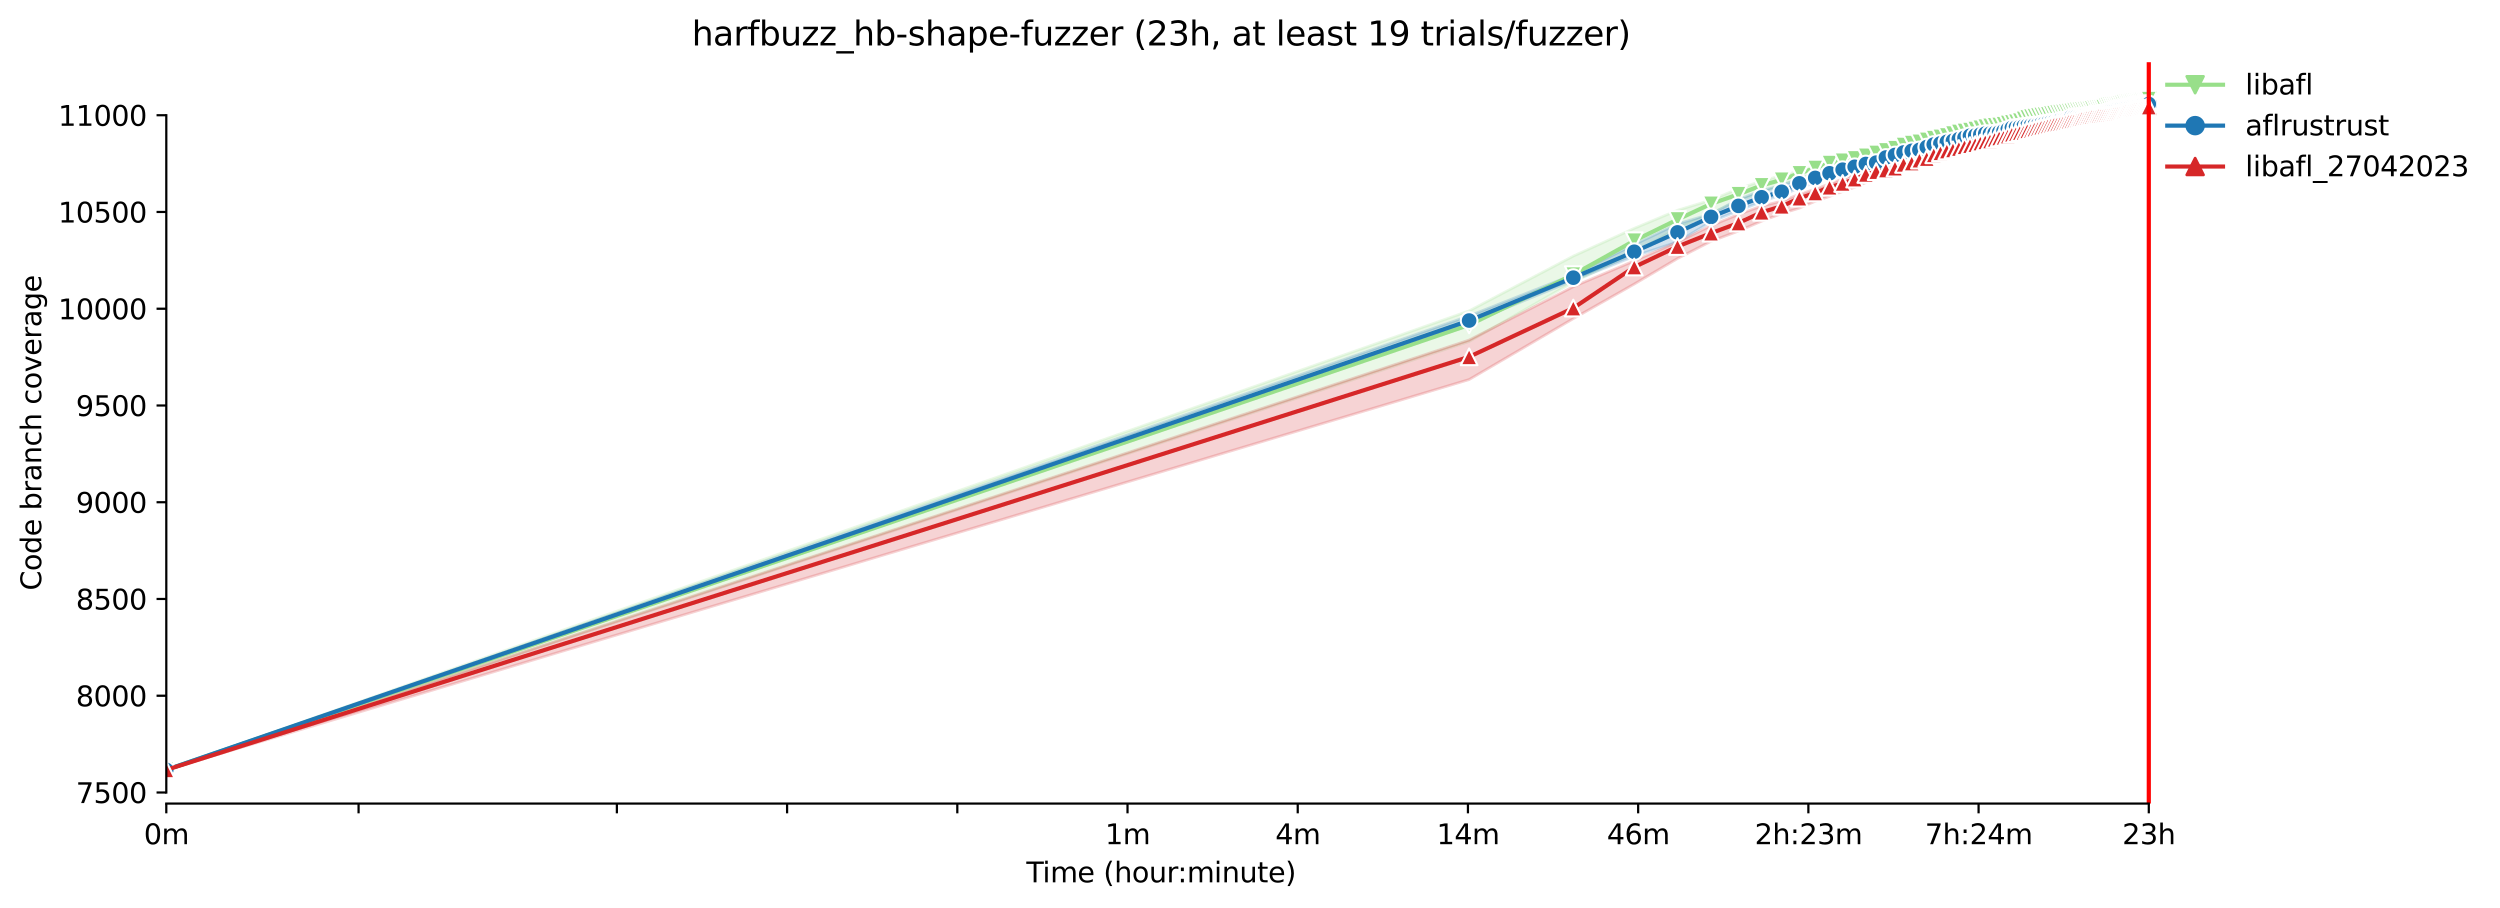 <?xml version="1.0" encoding="utf-8" standalone="no"?>
<!DOCTYPE svg PUBLIC "-//W3C//DTD SVG 1.1//EN"
  "http://www.w3.org/Graphics/SVG/1.1/DTD/svg11.dtd">
<svg xmlns:xlink="http://www.w3.org/1999/xlink" width="897.362pt" height="325.986pt" viewBox="0 0 897.362 325.986" xmlns="http://www.w3.org/2000/svg" version="1.1">
 <defs>
  <style type="text/css">*{stroke-linejoin: round; stroke-linecap: butt}</style>
 </defs>
 <g id="figure_1">
  <g id="patch_1">
   <path d="M 0 325.986 
L 897.362 325.986 
L 897.362 0 
L 0 0 
z
" style="fill: #ffffff"/>
  </g>
  <g id="axes_1">
   <g id="patch_2">
    <path d="M 59.691 288.43 
L 773.931 288.43 
L 773.931 22.318 
L 59.691 22.318 
z
" style="fill: #ffffff"/>
   </g>
   <g id="PolyCollection_1">
    <defs>
     <path id="maee4070bda" d="M 59.691 -49.652 
L 59.691 -49.652 
L 527.335 -203.424 
L 564.733 -224.754 
L 586.609 -235.208 
L 602.13 -244.098 
L 614.169 -249.342 
L 624.006 -253.996 
L 632.323 -256.739 
L 639.527 -259.761 
L 645.882 -261.601 
L 651.566 -264.137 
L 656.708 -266.012 
L 661.403 -266.776 
L 665.721 -268.304 
L 669.72 -269.242 
L 673.442 -270.596 
L 676.924 -271.187 
L 680.195 -271.985 
L 683.279 -273.166 
L 686.196 -273.722 
L 688.963 -274.448 
L 691.596 -275.284 
L 694.106 -275.666 
L 696.504 -275.943 
L 698.8 -276.813 
L 701.003 -277.056 
L 703.119 -277.264 
L 705.155 -278.132 
L 707.117 -278.445 
L 709.01 -278.896 
L 710.839 -279.278 
L 712.608 -279.487 
L 714.321 -279.763 
L 715.982 -279.834 
L 717.592 -280.042 
L 719.156 -280.388 
L 720.676 -280.39 
L 722.154 -280.529 
L 723.593 -280.529 
L 724.995 -281.255 
L 726.361 -281.536 
L 727.693 -281.744 
L 728.993 -282.091 
L 730.262 -282.369 
L 731.503 -282.682 
L 732.715 -282.821 
L 733.901 -283.064 
L 735.061 -283.098 
L 736.197 -283.168 
L 737.31 -283.515 
L 738.4 -283.55 
L 739.468 -283.689 
L 740.516 -283.862 
L 741.544 -284.036 
L 742.552 -284.731 
L 743.542 -284.765 
L 744.514 -284.974 
L 745.469 -285.043 
L 746.407 -285.042 
L 747.33 -285.182 
L 748.236 -285.391 
L 749.128 -285.529 
L 750.006 -285.529 
L 750.869 -285.738 
L 751.719 -285.911 
L 752.555 -286.085 
L 753.379 -286.259 
L 754.19 -286.432 
L 754.989 -286.502 
L 755.777 -286.745 
L 756.553 -286.919 
L 757.319 -286.988 
L 758.073 -287.127 
L 758.817 -286.988 
L 759.551 -287.301 
L 760.276 -287.611 
L 760.99 -287.683 
L 761.696 -287.683 
L 762.392 -288.134 
L 763.079 -288.169 
L 763.758 -288.273 
L 764.428 -288.308 
L 765.09 -288.377 
L 765.744 -288.304 
L 766.39 -288.62 
L 767.029 -288.655 
L 767.66 -288.69 
L 768.283 -288.69 
L 768.9 -288.69 
L 769.51 -288.724 
L 770.112 -288.829 
L 770.709 -288.655 
L 771.298 -288.829 
L 771.298 -291.572 
L 771.298 -291.572 
L 770.709 -291.572 
L 770.112 -291.503 
L 769.51 -291.468 
L 768.9 -291.017 
L 768.283 -291.017 
L 767.66 -291.017 
L 767.029 -291.017 
L 766.39 -291.086 
L 765.744 -290.843 
L 765.09 -290.669 
L 764.428 -290.635 
L 763.758 -290.601 
L 763.079 -290.53 
L 762.392 -290.426 
L 761.696 -290.253 
L 760.99 -290.044 
L 760.276 -289.905 
L 759.551 -289.662 
L 758.817 -289.35 
L 758.073 -289.211 
L 757.319 -289.211 
L 756.553 -289.072 
L 755.777 -289.037 
L 754.989 -288.829 
L 754.19 -288.794 
L 753.379 -288.759 
L 752.555 -288.69 
L 751.719 -288.655 
L 750.869 -288.62 
L 750.006 -288.447 
L 749.128 -288.308 
L 748.236 -288.308 
L 747.33 -288.276 
L 746.407 -287.96 
L 745.469 -287.96 
L 744.514 -288.169 
L 743.542 -287.545 
L 742.552 -287.509 
L 741.544 -287.268 
L 740.516 -286.78 
L 739.468 -286.676 
L 738.4 -286.641 
L 737.31 -286.295 
L 736.197 -286.436 
L 735.061 -286.366 
L 733.901 -285.946 
L 732.715 -286.016 
L 731.503 -285.703 
L 730.262 -285.182 
L 728.993 -285.009 
L 727.693 -284.661 
L 726.361 -284.488 
L 724.995 -284.244 
L 723.593 -284.14 
L 722.154 -283.689 
L 720.676 -283.515 
L 719.156 -283.064 
L 717.592 -282.647 
L 715.982 -282.23 
L 714.321 -282.091 
L 712.608 -281.709 
L 710.839 -281.501 
L 709.01 -281.223 
L 707.117 -280.806 
L 705.155 -280.251 
L 703.119 -279.556 
L 701.003 -278.792 
L 698.8 -278.445 
L 696.504 -277.924 
L 694.106 -277.264 
L 691.596 -276.986 
L 688.963 -276.708 
L 686.196 -275.91 
L 683.279 -275.354 
L 680.195 -273.652 
L 676.924 -273.131 
L 673.442 -272.402 
L 669.72 -271.464 
L 665.721 -270.457 
L 661.403 -269.624 
L 656.708 -268.096 
L 651.566 -266.498 
L 645.882 -264.519 
L 639.527 -263.025 
L 632.323 -260.976 
L 624.006 -258.233 
L 614.169 -254.169 
L 602.13 -250.523 
L 586.609 -244.029 
L 564.733 -234.062 
L 527.335 -214.405 
L 59.691 -49.652 
z
" style="stroke: #98df8a; stroke-opacity: 0.2"/>
    </defs>
    <g clip-path="url(#pc1d7c36363)">
     <use xlink:href="#maee4070bda" x="0" y="325.986" style="fill: #98df8a; fill-opacity: 0.2; stroke: #98df8a; stroke-opacity: 0.2"/>
    </g>
   </g>
   <g id="PolyCollection_2">
    <defs>
     <path id="m2d4d99eef5" d="M 59.691 -49.652 
L 59.691 -49.652 
L 527.335 -209.995 
L 564.733 -225.31 
L 586.609 -233.992 
L 602.13 -239.166 
L 614.169 -246.39 
L 624.006 -250.349 
L 632.323 -253.579 
L 639.527 -256.045 
L 645.882 -258.476 
L 651.566 -260.525 
L 656.708 -263.095 
L 661.403 -264.276 
L 665.721 -265.422 
L 669.72 -266.391 
L 673.442 -267.123 
L 676.924 -268.582 
L 680.195 -269.242 
L 683.279 -269.936 
L 686.196 -270.561 
L 688.963 -271.117 
L 691.596 -272.402 
L 694.106 -272.888 
L 696.504 -273.687 
L 698.8 -274.138 
L 701.003 -274.59 
L 703.119 -275.319 
L 705.155 -275.665 
L 707.117 -276.049 
L 709.01 -276.326 
L 710.839 -276.465 
L 712.608 -276.674 
L 714.321 -276.917 
L 715.982 -277.403 
L 717.592 -277.646 
L 719.156 -277.887 
L 720.676 -278.167 
L 722.154 -278.48 
L 723.593 -278.862 
L 724.995 -279.139 
L 726.361 -279.487 
L 727.693 -279.66 
L 728.993 -279.764 
L 730.262 -279.799 
L 731.503 -280.077 
L 732.715 -280.112 
L 733.901 -280.285 
L 735.061 -280.355 
L 736.197 -280.563 
L 737.31 -280.911 
L 738.4 -280.98 
L 739.468 -281.223 
L 740.516 -281.431 
L 741.544 -281.501 
L 742.552 -281.604 
L 743.542 -281.987 
L 744.514 -282.161 
L 745.469 -282.369 
L 746.407 -282.508 
L 747.33 -283.376 
L 748.236 -283.48 
L 749.128 -283.515 
L 750.006 -283.689 
L 750.869 -283.376 
L 751.719 -283.932 
L 752.555 -283.793 
L 753.379 -283.897 
L 754.19 -283.897 
L 754.989 -284.488 
L 755.777 -284.522 
L 756.553 -284.87 
L 757.319 -284.974 
L 758.073 -285.634 
L 758.817 -285.738 
L 759.551 -285.738 
L 760.276 -285.911 
L 760.99 -285.946 
L 761.696 -285.981 
L 762.392 -286.05 
L 763.079 -286.189 
L 763.758 -286.293 
L 764.428 -286.398 
L 765.09 -286.432 
L 765.744 -286.641 
L 766.39 -286.571 
L 767.029 -286.676 
L 767.66 -286.676 
L 768.283 -286.71 
L 768.9 -286.814 
L 769.51 -286.953 
L 770.112 -286.988 
L 770.709 -287.127 
L 771.298 -286.78 
L 771.298 -289.836 
L 771.298 -289.836 
L 770.709 -290.009 
L 770.112 -289.94 
L 769.51 -289.871 
L 768.9 -289.836 
L 768.283 -289.836 
L 767.66 -289.801 
L 767.029 -289.732 
L 766.39 -289.766 
L 765.744 -289.558 
L 765.09 -289.419 
L 764.428 -289.28 
L 763.758 -289.141 
L 763.079 -289.072 
L 762.392 -288.933 
L 761.696 -288.863 
L 760.99 -288.099 
L 760.276 -287.926 
L 759.551 -287.926 
L 758.817 -287.752 
L 758.073 -287.683 
L 757.319 -287.684 
L 756.553 -287.683 
L 755.777 -287.544 
L 754.989 -287.544 
L 754.19 -287.544 
L 753.379 -287.37 
L 752.555 -287.37 
L 751.719 -287.335 
L 750.869 -287.196 
L 750.006 -287.266 
L 749.128 -287.196 
L 748.236 -286.919 
L 747.33 -286.016 
L 746.407 -285.981 
L 745.469 -285.877 
L 744.514 -286.78 
L 743.542 -285.599 
L 742.552 -285.634 
L 741.544 -285.425 
L 740.516 -285.321 
L 739.468 -285.308 
L 738.4 -284.87 
L 737.31 -284.87 
L 736.197 -284.731 
L 735.061 -284.001 
L 733.901 -283.724 
L 732.715 -283.55 
L 731.503 -283.272 
L 730.262 -283.098 
L 728.993 -282.855 
L 727.693 -282.027 
L 726.361 -281.952 
L 724.995 -281.605 
L 723.593 -281.466 
L 722.154 -280.667 
L 720.676 -280.806 
L 719.156 -280.32 
L 717.592 -280.147 
L 715.982 -279.903 
L 714.321 -279.626 
L 712.608 -279.174 
L 710.839 -278.585 
L 709.01 -278.341 
L 707.117 -277.924 
L 705.155 -277.438 
L 703.119 -277.195 
L 701.003 -275.84 
L 698.8 -275.701 
L 696.504 -275.042 
L 694.106 -274.694 
L 691.596 -274.069 
L 688.963 -273.722 
L 686.196 -273.131 
L 683.279 -272.715 
L 680.195 -271.534 
L 676.924 -270.527 
L 673.442 -269.658 
L 669.72 -268.929 
L 665.721 -267.123 
L 661.403 -266.255 
L 656.708 -264.658 
L 651.566 -263.268 
L 645.882 -261.81 
L 639.527 -259.413 
L 632.323 -257.573 
L 624.006 -254.351 
L 614.169 -249.203 
L 602.13 -245.591 
L 586.609 -238.194 
L 564.733 -227.394 
L 527.335 -212.599 
L 59.691 -49.652 
z
" style="stroke: #1f77b4; stroke-opacity: 0.2"/>
    </defs>
    <g clip-path="url(#pc1d7c36363)">
     <use xlink:href="#m2d4d99eef5" x="0" y="325.986" style="fill: #1f77b4; fill-opacity: 0.2; stroke: #1f77b4; stroke-opacity: 0.2"/>
    </g>
   </g>
   <g id="PolyCollection_3">
    <defs>
     <path id="m78dabcca74" d="M 59.691 -49.652 
L 59.691 -49.652 
L 527.335 -189.748 
L 564.733 -211.627 
L 586.609 -224.025 
L 602.13 -233.193 
L 614.169 -239.375 
L 624.006 -243.056 
L 632.323 -246.599 
L 639.527 -249.342 
L 645.882 -251.287 
L 651.566 -253.753 
L 656.708 -255.489 
L 661.403 -257.26 
L 665.721 -258.754 
L 669.72 -260.455 
L 673.442 -262.227 
L 676.924 -263.442 
L 680.195 -264.276 
L 683.279 -265.283 
L 686.196 -266.151 
L 688.963 -267.436 
L 691.596 -268.13 
L 694.106 -269.068 
L 696.504 -270.075 
L 698.8 -270.666 
L 701.003 -271.013 
L 703.119 -271.499 
L 705.155 -272.401 
L 707.117 -272.784 
L 709.01 -273.095 
L 710.839 -273.583 
L 712.608 -274.347 
L 714.321 -275.041 
L 715.982 -275.25 
L 717.592 -275.493 
L 719.156 -275.84 
L 720.676 -276.222 
L 722.154 -276.465 
L 723.593 -276.674 
L 724.995 -277.021 
L 726.361 -277.816 
L 727.693 -278.236 
L 728.993 -278.271 
L 730.262 -278.653 
L 731.503 -279.348 
L 732.715 -279.764 
L 733.901 -279.973 
L 735.061 -280.181 
L 736.197 -280.285 
L 737.31 -280.39 
L 738.4 -280.459 
L 739.468 -280.737 
L 740.516 -280.806 
L 741.544 -281.223 
L 742.552 -281.362 
L 743.542 -281.499 
L 744.514 -281.57 
L 745.469 -282.091 
L 746.407 -282.126 
L 747.33 -282.404 
L 748.236 -282.473 
L 749.128 -282.543 
L 750.006 -282.994 
L 750.869 -283.168 
L 751.719 -283.411 
L 752.555 -283.585 
L 753.379 -283.583 
L 754.19 -283.619 
L 754.989 -283.758 
L 755.777 -283.862 
L 756.553 -284.001 
L 757.319 -283.967 
L 758.073 -284.175 
L 758.817 -284.277 
L 759.551 -284.661 
L 760.276 -284.696 
L 760.99 -285.043 
L 761.696 -285.147 
L 762.392 -285.252 
L 763.079 -285.321 
L 763.758 -285.356 
L 764.428 -285.564 
L 765.09 -285.668 
L 765.744 -285.703 
L 766.39 -285.911 
L 767.029 -285.738 
L 767.66 -286.12 
L 768.283 -286.119 
L 768.9 -286.188 
L 769.51 -286.085 
L 770.112 -286.224 
L 770.709 -286.224 
L 771.298 -286.537 
L 771.298 -288.527 
L 771.298 -288.527 
L 770.709 -288.481 
L 770.112 -288.447 
L 769.51 -288.412 
L 768.9 -288.377 
L 768.283 -288.238 
L 767.66 -288.169 
L 767.029 -288.172 
L 766.39 -288.169 
L 765.744 -288.308 
L 765.09 -288.099 
L 764.428 -287.995 
L 763.758 -287.405 
L 763.079 -287.196 
L 762.392 -286.988 
L 761.696 -286.953 
L 760.99 -286.988 
L 760.276 -286.849 
L 759.551 -286.814 
L 758.817 -286.71 
L 758.073 -286.432 
L 757.319 -286.155 
L 756.553 -285.877 
L 755.777 -285.773 
L 754.989 -285.738 
L 754.19 -285.634 
L 753.379 -285.599 
L 752.555 -285.218 
L 751.719 -284.904 
L 750.869 -284.731 
L 750.006 -284.493 
L 749.128 -284.279 
L 748.236 -284.21 
L 747.33 -284.14 
L 746.407 -283.967 
L 745.469 -283.689 
L 744.514 -283.48 
L 743.542 -282.994 
L 742.552 -282.89 
L 741.544 -282.786 
L 740.516 -282.612 
L 739.468 -282.3 
L 738.4 -282.091 
L 737.31 -281.64 
L 736.197 -281.608 
L 735.061 -281.431 
L 733.901 -281.188 
L 732.715 -280.98 
L 731.503 -280.841 
L 730.262 -280.529 
L 728.993 -280.008 
L 727.693 -279.869 
L 726.361 -279.626 
L 724.995 -279.452 
L 723.593 -279.315 
L 722.154 -278.445 
L 720.676 -278.236 
L 719.156 -277.785 
L 717.592 -277.16 
L 715.982 -276.951 
L 714.321 -276.708 
L 712.608 -275.597 
L 710.839 -275.215 
L 709.01 -274.625 
L 707.117 -274.382 
L 705.155 -274.138 
L 703.119 -273.513 
L 701.003 -273.131 
L 698.8 -272.853 
L 696.504 -272.197 
L 694.106 -271.742 
L 691.596 -271.534 
L 688.963 -270.978 
L 686.196 -270.179 
L 683.279 -269.415 
L 680.195 -268.443 
L 676.924 -268.026 
L 673.442 -265.804 
L 669.72 -264.553 
L 665.721 -263.511 
L 661.403 -261.775 
L 656.708 -259.969 
L 651.566 -258.094 
L 645.882 -256.253 
L 639.527 -253.787 
L 632.323 -252.016 
L 624.006 -249.03 
L 614.169 -244.966 
L 602.13 -239.097 
L 586.609 -232.36 
L 564.733 -223.087 
L 527.335 -203.917 
L 59.691 -49.652 
z
" style="stroke: #d62728; stroke-opacity: 0.2"/>
    </defs>
    <g clip-path="url(#pc1d7c36363)">
     <use xlink:href="#m78dabcca74" x="0" y="325.986" style="fill: #d62728; fill-opacity: 0.2; stroke: #d62728; stroke-opacity: 0.2"/>
    </g>
   </g>
   <g id="matplotlib.axis_1">
    <g id="xtick_1">
     <g id="line2d_1">
      <defs>
       <path id="mcf4ae211db" d="M 0 0 
L 0 3.5 
" style="stroke: #000000; stroke-width: 0.8"/>
      </defs>
      <g>
       <use xlink:href="#mcf4ae211db" x="59.691" y="288.43" style="stroke: #000000; stroke-width: 0.8"/>
      </g>
     </g>
     <g id="text_1">
      <!-- 0m -->
      <g transform="translate(51.639 303.029) scale(0.1 -0.1)">
       <defs>
        <path id="DejaVuSans-30" d="M 2034 4250 
Q 1547 4250 1301 3770 
Q 1056 3291 1056 2328 
Q 1056 1369 1301 889 
Q 1547 409 2034 409 
Q 2525 409 2770 889 
Q 3016 1369 3016 2328 
Q 3016 3291 2770 3770 
Q 2525 4250 2034 4250 
z
M 2034 4750 
Q 2819 4750 3233 4129 
Q 3647 3509 3647 2328 
Q 3647 1150 3233 529 
Q 2819 -91 2034 -91 
Q 1250 -91 836 529 
Q 422 1150 422 2328 
Q 422 3509 836 4129 
Q 1250 4750 2034 4750 
z
" transform="scale(0.016)"/>
        <path id="DejaVuSans-6d" d="M 3328 2828 
Q 3544 3216 3844 3400 
Q 4144 3584 4550 3584 
Q 5097 3584 5394 3201 
Q 5691 2819 5691 2113 
L 5691 0 
L 5113 0 
L 5113 2094 
Q 5113 2597 4934 2840 
Q 4756 3084 4391 3084 
Q 3944 3084 3684 2787 
Q 3425 2491 3425 1978 
L 3425 0 
L 2847 0 
L 2847 2094 
Q 2847 2600 2669 2842 
Q 2491 3084 2119 3084 
Q 1678 3084 1418 2786 
Q 1159 2488 1159 1978 
L 1159 0 
L 581 0 
L 581 3500 
L 1159 3500 
L 1159 2956 
Q 1356 3278 1631 3431 
Q 1906 3584 2284 3584 
Q 2666 3584 2933 3390 
Q 3200 3197 3328 2828 
z
" transform="scale(0.016)"/>
       </defs>
       <use xlink:href="#DejaVuSans-30"/>
       <use xlink:href="#DejaVuSans-6d" x="63.623"/>
      </g>
     </g>
    </g>
    <g id="xtick_2">
     <g id="line2d_2">
      <g>
       <use xlink:href="#mcf4ae211db" x="128.708" y="288.43" style="stroke: #000000; stroke-width: 0.8"/>
      </g>
     </g>
    </g>
    <g id="xtick_3">
     <g id="line2d_3">
      <g>
       <use xlink:href="#mcf4ae211db" x="221.425" y="288.43" style="stroke: #000000; stroke-width: 0.8"/>
      </g>
     </g>
    </g>
    <g id="xtick_4">
     <g id="line2d_4">
      <g>
       <use xlink:href="#mcf4ae211db" x="282.522" y="288.43" style="stroke: #000000; stroke-width: 0.8"/>
      </g>
     </g>
    </g>
    <g id="xtick_5">
     <g id="line2d_5">
      <g>
       <use xlink:href="#mcf4ae211db" x="343.619" y="288.43" style="stroke: #000000; stroke-width: 0.8"/>
      </g>
     </g>
    </g>
    <g id="xtick_6">
     <g id="line2d_6">
      <g>
       <use xlink:href="#mcf4ae211db" x="404.716" y="288.43" style="stroke: #000000; stroke-width: 0.8"/>
      </g>
     </g>
     <g id="text_2">
      <!-- 1m -->
      <g transform="translate(396.665 303.029) scale(0.1 -0.1)">
       <defs>
        <path id="DejaVuSans-31" d="M 794 531 
L 1825 531 
L 1825 4091 
L 703 3866 
L 703 4441 
L 1819 4666 
L 2450 4666 
L 2450 531 
L 3481 531 
L 3481 0 
L 794 0 
L 794 531 
z
" transform="scale(0.016)"/>
       </defs>
       <use xlink:href="#DejaVuSans-31"/>
       <use xlink:href="#DejaVuSans-6d" x="63.623"/>
      </g>
     </g>
    </g>
    <g id="xtick_7">
     <g id="line2d_7">
      <g>
       <use xlink:href="#mcf4ae211db" x="465.813" y="288.43" style="stroke: #000000; stroke-width: 0.8"/>
      </g>
     </g>
     <g id="text_3">
      <!-- 4m -->
      <g transform="translate(457.762 303.029) scale(0.1 -0.1)">
       <defs>
        <path id="DejaVuSans-34" d="M 2419 4116 
L 825 1625 
L 2419 1625 
L 2419 4116 
z
M 2253 4666 
L 3047 4666 
L 3047 1625 
L 3713 1625 
L 3713 1100 
L 3047 1100 
L 3047 0 
L 2419 0 
L 2419 1100 
L 313 1100 
L 313 1709 
L 2253 4666 
z
" transform="scale(0.016)"/>
       </defs>
       <use xlink:href="#DejaVuSans-34"/>
       <use xlink:href="#DejaVuSans-6d" x="63.623"/>
      </g>
     </g>
    </g>
    <g id="xtick_8">
     <g id="line2d_8">
      <g>
       <use xlink:href="#mcf4ae211db" x="526.91" y="288.43" style="stroke: #000000; stroke-width: 0.8"/>
      </g>
     </g>
     <g id="text_4">
      <!-- 14m -->
      <g transform="translate(515.678 303.029) scale(0.1 -0.1)">
       <use xlink:href="#DejaVuSans-31"/>
       <use xlink:href="#DejaVuSans-34" x="63.623"/>
       <use xlink:href="#DejaVuSans-6d" x="127.246"/>
      </g>
     </g>
    </g>
    <g id="xtick_9">
     <g id="line2d_9">
      <g>
       <use xlink:href="#mcf4ae211db" x="588.008" y="288.43" style="stroke: #000000; stroke-width: 0.8"/>
      </g>
     </g>
     <g id="text_5">
      <!-- 46m -->
      <g transform="translate(576.775 303.029) scale(0.1 -0.1)">
       <defs>
        <path id="DejaVuSans-36" d="M 2113 2584 
Q 1688 2584 1439 2293 
Q 1191 2003 1191 1497 
Q 1191 994 1439 701 
Q 1688 409 2113 409 
Q 2538 409 2786 701 
Q 3034 994 3034 1497 
Q 3034 2003 2786 2293 
Q 2538 2584 2113 2584 
z
M 3366 4563 
L 3366 3988 
Q 3128 4100 2886 4159 
Q 2644 4219 2406 4219 
Q 1781 4219 1451 3797 
Q 1122 3375 1075 2522 
Q 1259 2794 1537 2939 
Q 1816 3084 2150 3084 
Q 2853 3084 3261 2657 
Q 3669 2231 3669 1497 
Q 3669 778 3244 343 
Q 2819 -91 2113 -91 
Q 1303 -91 875 529 
Q 447 1150 447 2328 
Q 447 3434 972 4092 
Q 1497 4750 2381 4750 
Q 2619 4750 2861 4703 
Q 3103 4656 3366 4563 
z
" transform="scale(0.016)"/>
       </defs>
       <use xlink:href="#DejaVuSans-34"/>
       <use xlink:href="#DejaVuSans-36" x="63.623"/>
       <use xlink:href="#DejaVuSans-6d" x="127.246"/>
      </g>
     </g>
    </g>
    <g id="xtick_10">
     <g id="line2d_10">
      <g>
       <use xlink:href="#mcf4ae211db" x="649.105" y="288.43" style="stroke: #000000; stroke-width: 0.8"/>
      </g>
     </g>
     <g id="text_6">
      <!-- 2h:23m -->
      <g transform="translate(629.837 303.029) scale(0.1 -0.1)">
       <defs>
        <path id="DejaVuSans-32" d="M 1228 531 
L 3431 531 
L 3431 0 
L 469 0 
L 469 531 
Q 828 903 1448 1529 
Q 2069 2156 2228 2338 
Q 2531 2678 2651 2914 
Q 2772 3150 2772 3378 
Q 2772 3750 2511 3984 
Q 2250 4219 1831 4219 
Q 1534 4219 1204 4116 
Q 875 4013 500 3803 
L 500 4441 
Q 881 4594 1212 4672 
Q 1544 4750 1819 4750 
Q 2544 4750 2975 4387 
Q 3406 4025 3406 3419 
Q 3406 3131 3298 2873 
Q 3191 2616 2906 2266 
Q 2828 2175 2409 1742 
Q 1991 1309 1228 531 
z
" transform="scale(0.016)"/>
        <path id="DejaVuSans-68" d="M 3513 2113 
L 3513 0 
L 2938 0 
L 2938 2094 
Q 2938 2591 2744 2837 
Q 2550 3084 2163 3084 
Q 1697 3084 1428 2787 
Q 1159 2491 1159 1978 
L 1159 0 
L 581 0 
L 581 4863 
L 1159 4863 
L 1159 2956 
Q 1366 3272 1645 3428 
Q 1925 3584 2291 3584 
Q 2894 3584 3203 3211 
Q 3513 2838 3513 2113 
z
" transform="scale(0.016)"/>
        <path id="DejaVuSans-3a" d="M 750 794 
L 1409 794 
L 1409 0 
L 750 0 
L 750 794 
z
M 750 3309 
L 1409 3309 
L 1409 2516 
L 750 2516 
L 750 3309 
z
" transform="scale(0.016)"/>
        <path id="DejaVuSans-33" d="M 2597 2516 
Q 3050 2419 3304 2112 
Q 3559 1806 3559 1356 
Q 3559 666 3084 287 
Q 2609 -91 1734 -91 
Q 1441 -91 1130 -33 
Q 819 25 488 141 
L 488 750 
Q 750 597 1062 519 
Q 1375 441 1716 441 
Q 2309 441 2620 675 
Q 2931 909 2931 1356 
Q 2931 1769 2642 2001 
Q 2353 2234 1838 2234 
L 1294 2234 
L 1294 2753 
L 1863 2753 
Q 2328 2753 2575 2939 
Q 2822 3125 2822 3475 
Q 2822 3834 2567 4026 
Q 2313 4219 1838 4219 
Q 1578 4219 1281 4162 
Q 984 4106 628 3988 
L 628 4550 
Q 988 4650 1302 4700 
Q 1616 4750 1894 4750 
Q 2613 4750 3031 4423 
Q 3450 4097 3450 3541 
Q 3450 3153 3228 2886 
Q 3006 2619 2597 2516 
z
" transform="scale(0.016)"/>
       </defs>
       <use xlink:href="#DejaVuSans-32"/>
       <use xlink:href="#DejaVuSans-68" x="63.623"/>
       <use xlink:href="#DejaVuSans-3a" x="127.002"/>
       <use xlink:href="#DejaVuSans-32" x="160.693"/>
       <use xlink:href="#DejaVuSans-33" x="224.316"/>
       <use xlink:href="#DejaVuSans-6d" x="287.939"/>
      </g>
     </g>
    </g>
    <g id="xtick_11">
     <g id="line2d_11">
      <g>
       <use xlink:href="#mcf4ae211db" x="710.202" y="288.43" style="stroke: #000000; stroke-width: 0.8"/>
      </g>
     </g>
     <g id="text_7">
      <!-- 7h:24m -->
      <g transform="translate(690.935 303.029) scale(0.1 -0.1)">
       <defs>
        <path id="DejaVuSans-37" d="M 525 4666 
L 3525 4666 
L 3525 4397 
L 1831 0 
L 1172 0 
L 2766 4134 
L 525 4134 
L 525 4666 
z
" transform="scale(0.016)"/>
       </defs>
       <use xlink:href="#DejaVuSans-37"/>
       <use xlink:href="#DejaVuSans-68" x="63.623"/>
       <use xlink:href="#DejaVuSans-3a" x="127.002"/>
       <use xlink:href="#DejaVuSans-32" x="160.693"/>
       <use xlink:href="#DejaVuSans-34" x="224.316"/>
       <use xlink:href="#DejaVuSans-6d" x="287.939"/>
      </g>
     </g>
    </g>
    <g id="xtick_12">
     <g id="line2d_12">
      <g>
       <use xlink:href="#mcf4ae211db" x="771.299" y="288.43" style="stroke: #000000; stroke-width: 0.8"/>
      </g>
     </g>
     <g id="text_8">
      <!-- 23h -->
      <g transform="translate(761.768 303.029) scale(0.1 -0.1)">
       <use xlink:href="#DejaVuSans-32"/>
       <use xlink:href="#DejaVuSans-33" x="63.623"/>
       <use xlink:href="#DejaVuSans-68" x="127.246"/>
      </g>
     </g>
    </g>
    <g id="text_9">
     <!-- Time (hour:minute) -->
     <g transform="translate(368.404 316.707) scale(0.1 -0.1)">
      <defs>
       <path id="DejaVuSans-54" d="M -19 4666 
L 3928 4666 
L 3928 4134 
L 2272 4134 
L 2272 0 
L 1638 0 
L 1638 4134 
L -19 4134 
L -19 4666 
z
" transform="scale(0.016)"/>
       <path id="DejaVuSans-69" d="M 603 3500 
L 1178 3500 
L 1178 0 
L 603 0 
L 603 3500 
z
M 603 4863 
L 1178 4863 
L 1178 4134 
L 603 4134 
L 603 4863 
z
" transform="scale(0.016)"/>
       <path id="DejaVuSans-65" d="M 3597 1894 
L 3597 1613 
L 953 1613 
Q 991 1019 1311 708 
Q 1631 397 2203 397 
Q 2534 397 2845 478 
Q 3156 559 3463 722 
L 3463 178 
Q 3153 47 2828 -22 
Q 2503 -91 2169 -91 
Q 1331 -91 842 396 
Q 353 884 353 1716 
Q 353 2575 817 3079 
Q 1281 3584 2069 3584 
Q 2775 3584 3186 3129 
Q 3597 2675 3597 1894 
z
M 3022 2063 
Q 3016 2534 2758 2815 
Q 2500 3097 2075 3097 
Q 1594 3097 1305 2825 
Q 1016 2553 972 2059 
L 3022 2063 
z
" transform="scale(0.016)"/>
       <path id="DejaVuSans-20" transform="scale(0.016)"/>
       <path id="DejaVuSans-28" d="M 1984 4856 
Q 1566 4138 1362 3434 
Q 1159 2731 1159 2009 
Q 1159 1288 1364 580 
Q 1569 -128 1984 -844 
L 1484 -844 
Q 1016 -109 783 600 
Q 550 1309 550 2009 
Q 550 2706 781 3412 
Q 1013 4119 1484 4856 
L 1984 4856 
z
" transform="scale(0.016)"/>
       <path id="DejaVuSans-6f" d="M 1959 3097 
Q 1497 3097 1228 2736 
Q 959 2375 959 1747 
Q 959 1119 1226 758 
Q 1494 397 1959 397 
Q 2419 397 2687 759 
Q 2956 1122 2956 1747 
Q 2956 2369 2687 2733 
Q 2419 3097 1959 3097 
z
M 1959 3584 
Q 2709 3584 3137 3096 
Q 3566 2609 3566 1747 
Q 3566 888 3137 398 
Q 2709 -91 1959 -91 
Q 1206 -91 779 398 
Q 353 888 353 1747 
Q 353 2609 779 3096 
Q 1206 3584 1959 3584 
z
" transform="scale(0.016)"/>
       <path id="DejaVuSans-75" d="M 544 1381 
L 544 3500 
L 1119 3500 
L 1119 1403 
Q 1119 906 1312 657 
Q 1506 409 1894 409 
Q 2359 409 2629 706 
Q 2900 1003 2900 1516 
L 2900 3500 
L 3475 3500 
L 3475 0 
L 2900 0 
L 2900 538 
Q 2691 219 2414 64 
Q 2138 -91 1772 -91 
Q 1169 -91 856 284 
Q 544 659 544 1381 
z
M 1991 3584 
L 1991 3584 
z
" transform="scale(0.016)"/>
       <path id="DejaVuSans-72" d="M 2631 2963 
Q 2534 3019 2420 3045 
Q 2306 3072 2169 3072 
Q 1681 3072 1420 2755 
Q 1159 2438 1159 1844 
L 1159 0 
L 581 0 
L 581 3500 
L 1159 3500 
L 1159 2956 
Q 1341 3275 1631 3429 
Q 1922 3584 2338 3584 
Q 2397 3584 2469 3576 
Q 2541 3569 2628 3553 
L 2631 2963 
z
" transform="scale(0.016)"/>
       <path id="DejaVuSans-6e" d="M 3513 2113 
L 3513 0 
L 2938 0 
L 2938 2094 
Q 2938 2591 2744 2837 
Q 2550 3084 2163 3084 
Q 1697 3084 1428 2787 
Q 1159 2491 1159 1978 
L 1159 0 
L 581 0 
L 581 3500 
L 1159 3500 
L 1159 2956 
Q 1366 3272 1645 3428 
Q 1925 3584 2291 3584 
Q 2894 3584 3203 3211 
Q 3513 2838 3513 2113 
z
" transform="scale(0.016)"/>
       <path id="DejaVuSans-74" d="M 1172 4494 
L 1172 3500 
L 2356 3500 
L 2356 3053 
L 1172 3053 
L 1172 1153 
Q 1172 725 1289 603 
Q 1406 481 1766 481 
L 2356 481 
L 2356 0 
L 1766 0 
Q 1100 0 847 248 
Q 594 497 594 1153 
L 594 3053 
L 172 3053 
L 172 3500 
L 594 3500 
L 594 4494 
L 1172 4494 
z
" transform="scale(0.016)"/>
       <path id="DejaVuSans-29" d="M 513 4856 
L 1013 4856 
Q 1481 4119 1714 3412 
Q 1947 2706 1947 2009 
Q 1947 1309 1714 600 
Q 1481 -109 1013 -844 
L 513 -844 
Q 928 -128 1133 580 
Q 1338 1288 1338 2009 
Q 1338 2731 1133 3434 
Q 928 4138 513 4856 
z
" transform="scale(0.016)"/>
      </defs>
      <use xlink:href="#DejaVuSans-54"/>
      <use xlink:href="#DejaVuSans-69" x="57.959"/>
      <use xlink:href="#DejaVuSans-6d" x="85.742"/>
      <use xlink:href="#DejaVuSans-65" x="183.154"/>
      <use xlink:href="#DejaVuSans-20" x="244.678"/>
      <use xlink:href="#DejaVuSans-28" x="276.465"/>
      <use xlink:href="#DejaVuSans-68" x="315.479"/>
      <use xlink:href="#DejaVuSans-6f" x="378.857"/>
      <use xlink:href="#DejaVuSans-75" x="440.039"/>
      <use xlink:href="#DejaVuSans-72" x="503.418"/>
      <use xlink:href="#DejaVuSans-3a" x="542.781"/>
      <use xlink:href="#DejaVuSans-6d" x="576.473"/>
      <use xlink:href="#DejaVuSans-69" x="673.885"/>
      <use xlink:href="#DejaVuSans-6e" x="701.668"/>
      <use xlink:href="#DejaVuSans-75" x="765.047"/>
      <use xlink:href="#DejaVuSans-74" x="828.426"/>
      <use xlink:href="#DejaVuSans-65" x="867.635"/>
      <use xlink:href="#DejaVuSans-29" x="929.158"/>
     </g>
    </g>
   </g>
   <g id="matplotlib.axis_2">
    <g id="ytick_1">
     <g id="line2d_13">
      <defs>
       <path id="m9cd46b5359" d="M 0 0 
L -3.5 0 
" style="stroke: #000000; stroke-width: 0.8"/>
      </defs>
      <g>
       <use xlink:href="#m9cd46b5359" x="59.691" y="284.461" style="stroke: #000000; stroke-width: 0.8"/>
      </g>
     </g>
     <g id="text_10">
      <!-- 7500 -->
      <g transform="translate(27.241 288.26) scale(0.1 -0.1)">
       <defs>
        <path id="DejaVuSans-35" d="M 691 4666 
L 3169 4666 
L 3169 4134 
L 1269 4134 
L 1269 2991 
Q 1406 3038 1543 3061 
Q 1681 3084 1819 3084 
Q 2600 3084 3056 2656 
Q 3513 2228 3513 1497 
Q 3513 744 3044 326 
Q 2575 -91 1722 -91 
Q 1428 -91 1123 -41 
Q 819 9 494 109 
L 494 744 
Q 775 591 1075 516 
Q 1375 441 1709 441 
Q 2250 441 2565 725 
Q 2881 1009 2881 1497 
Q 2881 1984 2565 2268 
Q 2250 2553 1709 2553 
Q 1456 2553 1204 2497 
Q 953 2441 691 2322 
L 691 4666 
z
" transform="scale(0.016)"/>
       </defs>
       <use xlink:href="#DejaVuSans-37"/>
       <use xlink:href="#DejaVuSans-35" x="63.623"/>
       <use xlink:href="#DejaVuSans-30" x="127.246"/>
       <use xlink:href="#DejaVuSans-30" x="190.869"/>
      </g>
     </g>
    </g>
    <g id="ytick_2">
     <g id="line2d_14">
      <g>
       <use xlink:href="#m9cd46b5359" x="59.691" y="249.732" style="stroke: #000000; stroke-width: 0.8"/>
      </g>
     </g>
     <g id="text_11">
      <!-- 8000 -->
      <g transform="translate(27.241 253.531) scale(0.1 -0.1)">
       <defs>
        <path id="DejaVuSans-38" d="M 2034 2216 
Q 1584 2216 1326 1975 
Q 1069 1734 1069 1313 
Q 1069 891 1326 650 
Q 1584 409 2034 409 
Q 2484 409 2743 651 
Q 3003 894 3003 1313 
Q 3003 1734 2745 1975 
Q 2488 2216 2034 2216 
z
M 1403 2484 
Q 997 2584 770 2862 
Q 544 3141 544 3541 
Q 544 4100 942 4425 
Q 1341 4750 2034 4750 
Q 2731 4750 3128 4425 
Q 3525 4100 3525 3541 
Q 3525 3141 3298 2862 
Q 3072 2584 2669 2484 
Q 3125 2378 3379 2068 
Q 3634 1759 3634 1313 
Q 3634 634 3220 271 
Q 2806 -91 2034 -91 
Q 1263 -91 848 271 
Q 434 634 434 1313 
Q 434 1759 690 2068 
Q 947 2378 1403 2484 
z
M 1172 3481 
Q 1172 3119 1398 2916 
Q 1625 2713 2034 2713 
Q 2441 2713 2670 2916 
Q 2900 3119 2900 3481 
Q 2900 3844 2670 4047 
Q 2441 4250 2034 4250 
Q 1625 4250 1398 4047 
Q 1172 3844 1172 3481 
z
" transform="scale(0.016)"/>
       </defs>
       <use xlink:href="#DejaVuSans-38"/>
       <use xlink:href="#DejaVuSans-30" x="63.623"/>
       <use xlink:href="#DejaVuSans-30" x="127.246"/>
       <use xlink:href="#DejaVuSans-30" x="190.869"/>
      </g>
     </g>
    </g>
    <g id="ytick_3">
     <g id="line2d_15">
      <g>
       <use xlink:href="#m9cd46b5359" x="59.691" y="215.003" style="stroke: #000000; stroke-width: 0.8"/>
      </g>
     </g>
     <g id="text_12">
      <!-- 8500 -->
      <g transform="translate(27.241 218.802) scale(0.1 -0.1)">
       <use xlink:href="#DejaVuSans-38"/>
       <use xlink:href="#DejaVuSans-35" x="63.623"/>
       <use xlink:href="#DejaVuSans-30" x="127.246"/>
       <use xlink:href="#DejaVuSans-30" x="190.869"/>
      </g>
     </g>
    </g>
    <g id="ytick_4">
     <g id="line2d_16">
      <g>
       <use xlink:href="#m9cd46b5359" x="59.691" y="180.275" style="stroke: #000000; stroke-width: 0.8"/>
      </g>
     </g>
     <g id="text_13">
      <!-- 9000 -->
      <g transform="translate(27.241 184.074) scale(0.1 -0.1)">
       <defs>
        <path id="DejaVuSans-39" d="M 703 97 
L 703 672 
Q 941 559 1184 500 
Q 1428 441 1663 441 
Q 2288 441 2617 861 
Q 2947 1281 2994 2138 
Q 2813 1869 2534 1725 
Q 2256 1581 1919 1581 
Q 1219 1581 811 2004 
Q 403 2428 403 3163 
Q 403 3881 828 4315 
Q 1253 4750 1959 4750 
Q 2769 4750 3195 4129 
Q 3622 3509 3622 2328 
Q 3622 1225 3098 567 
Q 2575 -91 1691 -91 
Q 1453 -91 1209 -44 
Q 966 3 703 97 
z
M 1959 2075 
Q 2384 2075 2632 2365 
Q 2881 2656 2881 3163 
Q 2881 3666 2632 3958 
Q 2384 4250 1959 4250 
Q 1534 4250 1286 3958 
Q 1038 3666 1038 3163 
Q 1038 2656 1286 2365 
Q 1534 2075 1959 2075 
z
" transform="scale(0.016)"/>
       </defs>
       <use xlink:href="#DejaVuSans-39"/>
       <use xlink:href="#DejaVuSans-30" x="63.623"/>
       <use xlink:href="#DejaVuSans-30" x="127.246"/>
       <use xlink:href="#DejaVuSans-30" x="190.869"/>
      </g>
     </g>
    </g>
    <g id="ytick_5">
     <g id="line2d_17">
      <g>
       <use xlink:href="#m9cd46b5359" x="59.691" y="145.546" style="stroke: #000000; stroke-width: 0.8"/>
      </g>
     </g>
     <g id="text_14">
      <!-- 9500 -->
      <g transform="translate(27.241 149.345) scale(0.1 -0.1)">
       <use xlink:href="#DejaVuSans-39"/>
       <use xlink:href="#DejaVuSans-35" x="63.623"/>
       <use xlink:href="#DejaVuSans-30" x="127.246"/>
       <use xlink:href="#DejaVuSans-30" x="190.869"/>
      </g>
     </g>
    </g>
    <g id="ytick_6">
     <g id="line2d_18">
      <g>
       <use xlink:href="#m9cd46b5359" x="59.691" y="110.817" style="stroke: #000000; stroke-width: 0.8"/>
      </g>
     </g>
     <g id="text_15">
      <!-- 10000 -->
      <g transform="translate(20.878 114.616) scale(0.1 -0.1)">
       <use xlink:href="#DejaVuSans-31"/>
       <use xlink:href="#DejaVuSans-30" x="63.623"/>
       <use xlink:href="#DejaVuSans-30" x="127.246"/>
       <use xlink:href="#DejaVuSans-30" x="190.869"/>
       <use xlink:href="#DejaVuSans-30" x="254.492"/>
      </g>
     </g>
    </g>
    <g id="ytick_7">
     <g id="line2d_19">
      <g>
       <use xlink:href="#m9cd46b5359" x="59.691" y="76.089" style="stroke: #000000; stroke-width: 0.8"/>
      </g>
     </g>
     <g id="text_16">
      <!-- 10500 -->
      <g transform="translate(20.878 79.888) scale(0.1 -0.1)">
       <use xlink:href="#DejaVuSans-31"/>
       <use xlink:href="#DejaVuSans-30" x="63.623"/>
       <use xlink:href="#DejaVuSans-35" x="127.246"/>
       <use xlink:href="#DejaVuSans-30" x="190.869"/>
       <use xlink:href="#DejaVuSans-30" x="254.492"/>
      </g>
     </g>
    </g>
    <g id="ytick_8">
     <g id="line2d_20">
      <g>
       <use xlink:href="#m9cd46b5359" x="59.691" y="41.36" style="stroke: #000000; stroke-width: 0.8"/>
      </g>
     </g>
     <g id="text_17">
      <!-- 11000 -->
      <g transform="translate(20.878 45.159) scale(0.1 -0.1)">
       <use xlink:href="#DejaVuSans-31"/>
       <use xlink:href="#DejaVuSans-31" x="63.623"/>
       <use xlink:href="#DejaVuSans-30" x="127.246"/>
       <use xlink:href="#DejaVuSans-30" x="190.869"/>
       <use xlink:href="#DejaVuSans-30" x="254.492"/>
      </g>
     </g>
    </g>
    <g id="text_18">
     <!-- Code branch coverage -->
     <g transform="translate(14.798 211.949) rotate(-90) scale(0.1 -0.1)">
      <defs>
       <path id="DejaVuSans-43" d="M 4122 4306 
L 4122 3641 
Q 3803 3938 3442 4084 
Q 3081 4231 2675 4231 
Q 1875 4231 1450 3742 
Q 1025 3253 1025 2328 
Q 1025 1406 1450 917 
Q 1875 428 2675 428 
Q 3081 428 3442 575 
Q 3803 722 4122 1019 
L 4122 359 
Q 3791 134 3420 21 
Q 3050 -91 2638 -91 
Q 1578 -91 968 557 
Q 359 1206 359 2328 
Q 359 3453 968 4101 
Q 1578 4750 2638 4750 
Q 3056 4750 3426 4639 
Q 3797 4528 4122 4306 
z
" transform="scale(0.016)"/>
       <path id="DejaVuSans-64" d="M 2906 2969 
L 2906 4863 
L 3481 4863 
L 3481 0 
L 2906 0 
L 2906 525 
Q 2725 213 2448 61 
Q 2172 -91 1784 -91 
Q 1150 -91 751 415 
Q 353 922 353 1747 
Q 353 2572 751 3078 
Q 1150 3584 1784 3584 
Q 2172 3584 2448 3432 
Q 2725 3281 2906 2969 
z
M 947 1747 
Q 947 1113 1208 752 
Q 1469 391 1925 391 
Q 2381 391 2643 752 
Q 2906 1113 2906 1747 
Q 2906 2381 2643 2742 
Q 2381 3103 1925 3103 
Q 1469 3103 1208 2742 
Q 947 2381 947 1747 
z
" transform="scale(0.016)"/>
       <path id="DejaVuSans-62" d="M 3116 1747 
Q 3116 2381 2855 2742 
Q 2594 3103 2138 3103 
Q 1681 3103 1420 2742 
Q 1159 2381 1159 1747 
Q 1159 1113 1420 752 
Q 1681 391 2138 391 
Q 2594 391 2855 752 
Q 3116 1113 3116 1747 
z
M 1159 2969 
Q 1341 3281 1617 3432 
Q 1894 3584 2278 3584 
Q 2916 3584 3314 3078 
Q 3713 2572 3713 1747 
Q 3713 922 3314 415 
Q 2916 -91 2278 -91 
Q 1894 -91 1617 61 
Q 1341 213 1159 525 
L 1159 0 
L 581 0 
L 581 4863 
L 1159 4863 
L 1159 2969 
z
" transform="scale(0.016)"/>
       <path id="DejaVuSans-61" d="M 2194 1759 
Q 1497 1759 1228 1600 
Q 959 1441 959 1056 
Q 959 750 1161 570 
Q 1363 391 1709 391 
Q 2188 391 2477 730 
Q 2766 1069 2766 1631 
L 2766 1759 
L 2194 1759 
z
M 3341 1997 
L 3341 0 
L 2766 0 
L 2766 531 
Q 2569 213 2275 61 
Q 1981 -91 1556 -91 
Q 1019 -91 701 211 
Q 384 513 384 1019 
Q 384 1609 779 1909 
Q 1175 2209 1959 2209 
L 2766 2209 
L 2766 2266 
Q 2766 2663 2505 2880 
Q 2244 3097 1772 3097 
Q 1472 3097 1187 3025 
Q 903 2953 641 2809 
L 641 3341 
Q 956 3463 1253 3523 
Q 1550 3584 1831 3584 
Q 2591 3584 2966 3190 
Q 3341 2797 3341 1997 
z
" transform="scale(0.016)"/>
       <path id="DejaVuSans-63" d="M 3122 3366 
L 3122 2828 
Q 2878 2963 2633 3030 
Q 2388 3097 2138 3097 
Q 1578 3097 1268 2742 
Q 959 2388 959 1747 
Q 959 1106 1268 751 
Q 1578 397 2138 397 
Q 2388 397 2633 464 
Q 2878 531 3122 666 
L 3122 134 
Q 2881 22 2623 -34 
Q 2366 -91 2075 -91 
Q 1284 -91 818 406 
Q 353 903 353 1747 
Q 353 2603 823 3093 
Q 1294 3584 2113 3584 
Q 2378 3584 2631 3529 
Q 2884 3475 3122 3366 
z
" transform="scale(0.016)"/>
       <path id="DejaVuSans-76" d="M 191 3500 
L 800 3500 
L 1894 563 
L 2988 3500 
L 3597 3500 
L 2284 0 
L 1503 0 
L 191 3500 
z
" transform="scale(0.016)"/>
       <path id="DejaVuSans-67" d="M 2906 1791 
Q 2906 2416 2648 2759 
Q 2391 3103 1925 3103 
Q 1463 3103 1205 2759 
Q 947 2416 947 1791 
Q 947 1169 1205 825 
Q 1463 481 1925 481 
Q 2391 481 2648 825 
Q 2906 1169 2906 1791 
z
M 3481 434 
Q 3481 -459 3084 -895 
Q 2688 -1331 1869 -1331 
Q 1566 -1331 1297 -1286 
Q 1028 -1241 775 -1147 
L 775 -588 
Q 1028 -725 1275 -790 
Q 1522 -856 1778 -856 
Q 2344 -856 2625 -561 
Q 2906 -266 2906 331 
L 2906 616 
Q 2728 306 2450 153 
Q 2172 0 1784 0 
Q 1141 0 747 490 
Q 353 981 353 1791 
Q 353 2603 747 3093 
Q 1141 3584 1784 3584 
Q 2172 3584 2450 3431 
Q 2728 3278 2906 2969 
L 2906 3500 
L 3481 3500 
L 3481 434 
z
" transform="scale(0.016)"/>
      </defs>
      <use xlink:href="#DejaVuSans-43"/>
      <use xlink:href="#DejaVuSans-6f" x="69.824"/>
      <use xlink:href="#DejaVuSans-64" x="131.006"/>
      <use xlink:href="#DejaVuSans-65" x="194.482"/>
      <use xlink:href="#DejaVuSans-20" x="256.006"/>
      <use xlink:href="#DejaVuSans-62" x="287.793"/>
      <use xlink:href="#DejaVuSans-72" x="351.27"/>
      <use xlink:href="#DejaVuSans-61" x="392.383"/>
      <use xlink:href="#DejaVuSans-6e" x="453.662"/>
      <use xlink:href="#DejaVuSans-63" x="517.041"/>
      <use xlink:href="#DejaVuSans-68" x="572.021"/>
      <use xlink:href="#DejaVuSans-20" x="635.4"/>
      <use xlink:href="#DejaVuSans-63" x="667.188"/>
      <use xlink:href="#DejaVuSans-6f" x="722.168"/>
      <use xlink:href="#DejaVuSans-76" x="783.35"/>
      <use xlink:href="#DejaVuSans-65" x="842.529"/>
      <use xlink:href="#DejaVuSans-72" x="904.053"/>
      <use xlink:href="#DejaVuSans-61" x="945.166"/>
      <use xlink:href="#DejaVuSans-67" x="1006.445"/>
      <use xlink:href="#DejaVuSans-65" x="1069.922"/>
     </g>
    </g>
   </g>
   <g id="line2d_21">
    <path d="M 59.691 276.334 
L 527.335 116.617 
L 564.733 98.593 
L 586.609 86.403 
L 602.13 78.797 
L 614.169 73.171 
L 624.006 69.733 
L 632.323 66.538 
L 639.527 64.524 
L 645.882 62.232 
L 651.566 60.322 
L 656.708 58.551 
L 661.403 57.717 
L 665.721 56.884 
L 669.72 55.946 
L 673.442 54.904 
L 676.924 54.001 
L 680.195 53.202 
L 683.279 52.056 
L 686.196 51.362 
L 688.963 50.91 
L 691.596 50.216 
L 694.106 49.591 
L 696.504 49.139 
L 698.8 48.653 
L 701.003 47.958 
L 703.119 47.368 
L 705.155 47.021 
L 707.117 46.708 
L 709.01 46.326 
L 710.839 45.875 
L 712.608 45.458 
L 714.321 45.18 
L 715.982 44.972 
L 717.592 44.867 
L 719.156 44.59 
L 720.676 44.138 
L 722.154 43.93 
L 723.593 43.687 
L 724.995 43.305 
L 726.361 42.68 
L 727.693 42.159 
L 728.993 41.846 
L 730.262 41.672 
L 731.503 41.464 
L 732.715 41.256 
L 733.901 41.151 
L 735.061 41.047 
L 736.197 40.7 
L 737.31 40.631 
L 738.4 40.318 
L 739.468 40.249 
L 740.516 40.179 
L 741.544 40.04 
L 742.552 39.832 
L 743.542 39.762 
L 744.514 39.519 
L 745.469 39.38 
L 746.407 39.276 
L 747.33 39.241 
L 748.236 39.102 
L 749.128 39.068 
L 750.006 38.929 
L 750.869 38.894 
L 751.719 38.512 
L 752.555 38.477 
L 753.379 38.477 
L 754.19 38.477 
L 754.989 38.443 
L 755.777 37.748 
L 756.553 37.609 
L 757.319 37.401 
L 758.073 37.331 
L 758.817 37.331 
L 759.551 37.297 
L 760.276 37.297 
L 760.99 37.088 
L 761.696 36.949 
L 762.392 36.637 
L 763.079 36.324 
L 763.758 36.324 
L 764.428 36.22 
L 765.09 36.185 
L 765.744 36.012 
L 766.39 35.977 
L 767.029 35.942 
L 767.66 35.942 
L 768.283 35.907 
L 768.9 35.838 
L 769.51 35.63 
L 770.112 35.63 
L 770.709 35.595 
L 771.298 35.595 
" clip-path="url(#pc1d7c36363)" style="fill: none; stroke: #98df8a; stroke-width: 1.5; stroke-linecap: square"/>
    <defs>
     <path id="m2ae361f00e" d="M -0 3 
L 3 -3 
L -3 -3 
z
" style="stroke: #ffffff; stroke-width: 0.75; stroke-linejoin: miter"/>
    </defs>
    <g clip-path="url(#pc1d7c36363)">
     <use xlink:href="#m2ae361f00e" x="59.691" y="276.334" style="fill: #98df8a; stroke: #ffffff; stroke-width: 0.75; stroke-linejoin: miter"/>
     <use xlink:href="#m2ae361f00e" x="527.335" y="116.617" style="fill: #98df8a; stroke: #ffffff; stroke-width: 0.75; stroke-linejoin: miter"/>
     <use xlink:href="#m2ae361f00e" x="564.733" y="98.593" style="fill: #98df8a; stroke: #ffffff; stroke-width: 0.75; stroke-linejoin: miter"/>
     <use xlink:href="#m2ae361f00e" x="586.609" y="86.403" style="fill: #98df8a; stroke: #ffffff; stroke-width: 0.75; stroke-linejoin: miter"/>
     <use xlink:href="#m2ae361f00e" x="602.13" y="78.797" style="fill: #98df8a; stroke: #ffffff; stroke-width: 0.75; stroke-linejoin: miter"/>
     <use xlink:href="#m2ae361f00e" x="614.169" y="73.171" style="fill: #98df8a; stroke: #ffffff; stroke-width: 0.75; stroke-linejoin: miter"/>
     <use xlink:href="#m2ae361f00e" x="624.006" y="69.733" style="fill: #98df8a; stroke: #ffffff; stroke-width: 0.75; stroke-linejoin: miter"/>
     <use xlink:href="#m2ae361f00e" x="632.323" y="66.538" style="fill: #98df8a; stroke: #ffffff; stroke-width: 0.75; stroke-linejoin: miter"/>
     <use xlink:href="#m2ae361f00e" x="639.527" y="64.524" style="fill: #98df8a; stroke: #ffffff; stroke-width: 0.75; stroke-linejoin: miter"/>
     <use xlink:href="#m2ae361f00e" x="645.882" y="62.232" style="fill: #98df8a; stroke: #ffffff; stroke-width: 0.75; stroke-linejoin: miter"/>
     <use xlink:href="#m2ae361f00e" x="651.566" y="60.322" style="fill: #98df8a; stroke: #ffffff; stroke-width: 0.75; stroke-linejoin: miter"/>
     <use xlink:href="#m2ae361f00e" x="656.708" y="58.551" style="fill: #98df8a; stroke: #ffffff; stroke-width: 0.75; stroke-linejoin: miter"/>
     <use xlink:href="#m2ae361f00e" x="661.403" y="57.717" style="fill: #98df8a; stroke: #ffffff; stroke-width: 0.75; stroke-linejoin: miter"/>
     <use xlink:href="#m2ae361f00e" x="665.721" y="56.884" style="fill: #98df8a; stroke: #ffffff; stroke-width: 0.75; stroke-linejoin: miter"/>
     <use xlink:href="#m2ae361f00e" x="669.72" y="55.946" style="fill: #98df8a; stroke: #ffffff; stroke-width: 0.75; stroke-linejoin: miter"/>
     <use xlink:href="#m2ae361f00e" x="673.442" y="54.904" style="fill: #98df8a; stroke: #ffffff; stroke-width: 0.75; stroke-linejoin: miter"/>
     <use xlink:href="#m2ae361f00e" x="676.924" y="54.001" style="fill: #98df8a; stroke: #ffffff; stroke-width: 0.75; stroke-linejoin: miter"/>
     <use xlink:href="#m2ae361f00e" x="680.195" y="53.202" style="fill: #98df8a; stroke: #ffffff; stroke-width: 0.75; stroke-linejoin: miter"/>
     <use xlink:href="#m2ae361f00e" x="683.279" y="52.056" style="fill: #98df8a; stroke: #ffffff; stroke-width: 0.75; stroke-linejoin: miter"/>
     <use xlink:href="#m2ae361f00e" x="686.196" y="51.362" style="fill: #98df8a; stroke: #ffffff; stroke-width: 0.75; stroke-linejoin: miter"/>
     <use xlink:href="#m2ae361f00e" x="688.963" y="50.91" style="fill: #98df8a; stroke: #ffffff; stroke-width: 0.75; stroke-linejoin: miter"/>
     <use xlink:href="#m2ae361f00e" x="691.596" y="50.216" style="fill: #98df8a; stroke: #ffffff; stroke-width: 0.75; stroke-linejoin: miter"/>
     <use xlink:href="#m2ae361f00e" x="694.106" y="49.591" style="fill: #98df8a; stroke: #ffffff; stroke-width: 0.75; stroke-linejoin: miter"/>
     <use xlink:href="#m2ae361f00e" x="696.504" y="49.139" style="fill: #98df8a; stroke: #ffffff; stroke-width: 0.75; stroke-linejoin: miter"/>
     <use xlink:href="#m2ae361f00e" x="698.8" y="48.653" style="fill: #98df8a; stroke: #ffffff; stroke-width: 0.75; stroke-linejoin: miter"/>
     <use xlink:href="#m2ae361f00e" x="701.003" y="47.958" style="fill: #98df8a; stroke: #ffffff; stroke-width: 0.75; stroke-linejoin: miter"/>
     <use xlink:href="#m2ae361f00e" x="703.119" y="47.368" style="fill: #98df8a; stroke: #ffffff; stroke-width: 0.75; stroke-linejoin: miter"/>
     <use xlink:href="#m2ae361f00e" x="705.155" y="47.021" style="fill: #98df8a; stroke: #ffffff; stroke-width: 0.75; stroke-linejoin: miter"/>
     <use xlink:href="#m2ae361f00e" x="707.117" y="46.708" style="fill: #98df8a; stroke: #ffffff; stroke-width: 0.75; stroke-linejoin: miter"/>
     <use xlink:href="#m2ae361f00e" x="709.01" y="46.326" style="fill: #98df8a; stroke: #ffffff; stroke-width: 0.75; stroke-linejoin: miter"/>
     <use xlink:href="#m2ae361f00e" x="710.839" y="45.875" style="fill: #98df8a; stroke: #ffffff; stroke-width: 0.75; stroke-linejoin: miter"/>
     <use xlink:href="#m2ae361f00e" x="712.608" y="45.458" style="fill: #98df8a; stroke: #ffffff; stroke-width: 0.75; stroke-linejoin: miter"/>
     <use xlink:href="#m2ae361f00e" x="714.321" y="45.18" style="fill: #98df8a; stroke: #ffffff; stroke-width: 0.75; stroke-linejoin: miter"/>
     <use xlink:href="#m2ae361f00e" x="715.982" y="44.972" style="fill: #98df8a; stroke: #ffffff; stroke-width: 0.75; stroke-linejoin: miter"/>
     <use xlink:href="#m2ae361f00e" x="717.592" y="44.867" style="fill: #98df8a; stroke: #ffffff; stroke-width: 0.75; stroke-linejoin: miter"/>
     <use xlink:href="#m2ae361f00e" x="719.156" y="44.59" style="fill: #98df8a; stroke: #ffffff; stroke-width: 0.75; stroke-linejoin: miter"/>
     <use xlink:href="#m2ae361f00e" x="720.676" y="44.138" style="fill: #98df8a; stroke: #ffffff; stroke-width: 0.75; stroke-linejoin: miter"/>
     <use xlink:href="#m2ae361f00e" x="722.154" y="43.93" style="fill: #98df8a; stroke: #ffffff; stroke-width: 0.75; stroke-linejoin: miter"/>
     <use xlink:href="#m2ae361f00e" x="723.593" y="43.687" style="fill: #98df8a; stroke: #ffffff; stroke-width: 0.75; stroke-linejoin: miter"/>
     <use xlink:href="#m2ae361f00e" x="724.995" y="43.305" style="fill: #98df8a; stroke: #ffffff; stroke-width: 0.75; stroke-linejoin: miter"/>
     <use xlink:href="#m2ae361f00e" x="726.361" y="42.68" style="fill: #98df8a; stroke: #ffffff; stroke-width: 0.75; stroke-linejoin: miter"/>
     <use xlink:href="#m2ae361f00e" x="727.693" y="42.159" style="fill: #98df8a; stroke: #ffffff; stroke-width: 0.75; stroke-linejoin: miter"/>
     <use xlink:href="#m2ae361f00e" x="728.993" y="41.846" style="fill: #98df8a; stroke: #ffffff; stroke-width: 0.75; stroke-linejoin: miter"/>
     <use xlink:href="#m2ae361f00e" x="730.262" y="41.672" style="fill: #98df8a; stroke: #ffffff; stroke-width: 0.75; stroke-linejoin: miter"/>
     <use xlink:href="#m2ae361f00e" x="731.503" y="41.464" style="fill: #98df8a; stroke: #ffffff; stroke-width: 0.75; stroke-linejoin: miter"/>
     <use xlink:href="#m2ae361f00e" x="732.715" y="41.256" style="fill: #98df8a; stroke: #ffffff; stroke-width: 0.75; stroke-linejoin: miter"/>
     <use xlink:href="#m2ae361f00e" x="733.901" y="41.151" style="fill: #98df8a; stroke: #ffffff; stroke-width: 0.75; stroke-linejoin: miter"/>
     <use xlink:href="#m2ae361f00e" x="735.061" y="41.047" style="fill: #98df8a; stroke: #ffffff; stroke-width: 0.75; stroke-linejoin: miter"/>
     <use xlink:href="#m2ae361f00e" x="736.197" y="40.7" style="fill: #98df8a; stroke: #ffffff; stroke-width: 0.75; stroke-linejoin: miter"/>
     <use xlink:href="#m2ae361f00e" x="737.31" y="40.631" style="fill: #98df8a; stroke: #ffffff; stroke-width: 0.75; stroke-linejoin: miter"/>
     <use xlink:href="#m2ae361f00e" x="738.4" y="40.318" style="fill: #98df8a; stroke: #ffffff; stroke-width: 0.75; stroke-linejoin: miter"/>
     <use xlink:href="#m2ae361f00e" x="739.468" y="40.249" style="fill: #98df8a; stroke: #ffffff; stroke-width: 0.75; stroke-linejoin: miter"/>
     <use xlink:href="#m2ae361f00e" x="740.516" y="40.179" style="fill: #98df8a; stroke: #ffffff; stroke-width: 0.75; stroke-linejoin: miter"/>
     <use xlink:href="#m2ae361f00e" x="741.544" y="40.04" style="fill: #98df8a; stroke: #ffffff; stroke-width: 0.75; stroke-linejoin: miter"/>
     <use xlink:href="#m2ae361f00e" x="742.552" y="39.832" style="fill: #98df8a; stroke: #ffffff; stroke-width: 0.75; stroke-linejoin: miter"/>
     <use xlink:href="#m2ae361f00e" x="743.542" y="39.762" style="fill: #98df8a; stroke: #ffffff; stroke-width: 0.75; stroke-linejoin: miter"/>
     <use xlink:href="#m2ae361f00e" x="744.514" y="39.519" style="fill: #98df8a; stroke: #ffffff; stroke-width: 0.75; stroke-linejoin: miter"/>
     <use xlink:href="#m2ae361f00e" x="745.469" y="39.38" style="fill: #98df8a; stroke: #ffffff; stroke-width: 0.75; stroke-linejoin: miter"/>
     <use xlink:href="#m2ae361f00e" x="746.407" y="39.276" style="fill: #98df8a; stroke: #ffffff; stroke-width: 0.75; stroke-linejoin: miter"/>
     <use xlink:href="#m2ae361f00e" x="747.33" y="39.241" style="fill: #98df8a; stroke: #ffffff; stroke-width: 0.75; stroke-linejoin: miter"/>
     <use xlink:href="#m2ae361f00e" x="748.236" y="39.102" style="fill: #98df8a; stroke: #ffffff; stroke-width: 0.75; stroke-linejoin: miter"/>
     <use xlink:href="#m2ae361f00e" x="749.128" y="39.068" style="fill: #98df8a; stroke: #ffffff; stroke-width: 0.75; stroke-linejoin: miter"/>
     <use xlink:href="#m2ae361f00e" x="750.006" y="38.929" style="fill: #98df8a; stroke: #ffffff; stroke-width: 0.75; stroke-linejoin: miter"/>
     <use xlink:href="#m2ae361f00e" x="750.869" y="38.894" style="fill: #98df8a; stroke: #ffffff; stroke-width: 0.75; stroke-linejoin: miter"/>
     <use xlink:href="#m2ae361f00e" x="751.719" y="38.512" style="fill: #98df8a; stroke: #ffffff; stroke-width: 0.75; stroke-linejoin: miter"/>
     <use xlink:href="#m2ae361f00e" x="752.555" y="38.477" style="fill: #98df8a; stroke: #ffffff; stroke-width: 0.75; stroke-linejoin: miter"/>
     <use xlink:href="#m2ae361f00e" x="753.379" y="38.477" style="fill: #98df8a; stroke: #ffffff; stroke-width: 0.75; stroke-linejoin: miter"/>
     <use xlink:href="#m2ae361f00e" x="754.19" y="38.477" style="fill: #98df8a; stroke: #ffffff; stroke-width: 0.75; stroke-linejoin: miter"/>
     <use xlink:href="#m2ae361f00e" x="754.989" y="38.443" style="fill: #98df8a; stroke: #ffffff; stroke-width: 0.75; stroke-linejoin: miter"/>
     <use xlink:href="#m2ae361f00e" x="755.777" y="37.748" style="fill: #98df8a; stroke: #ffffff; stroke-width: 0.75; stroke-linejoin: miter"/>
     <use xlink:href="#m2ae361f00e" x="756.553" y="37.609" style="fill: #98df8a; stroke: #ffffff; stroke-width: 0.75; stroke-linejoin: miter"/>
     <use xlink:href="#m2ae361f00e" x="757.319" y="37.401" style="fill: #98df8a; stroke: #ffffff; stroke-width: 0.75; stroke-linejoin: miter"/>
     <use xlink:href="#m2ae361f00e" x="758.073" y="37.331" style="fill: #98df8a; stroke: #ffffff; stroke-width: 0.75; stroke-linejoin: miter"/>
     <use xlink:href="#m2ae361f00e" x="758.817" y="37.331" style="fill: #98df8a; stroke: #ffffff; stroke-width: 0.75; stroke-linejoin: miter"/>
     <use xlink:href="#m2ae361f00e" x="759.551" y="37.297" style="fill: #98df8a; stroke: #ffffff; stroke-width: 0.75; stroke-linejoin: miter"/>
     <use xlink:href="#m2ae361f00e" x="760.276" y="37.297" style="fill: #98df8a; stroke: #ffffff; stroke-width: 0.75; stroke-linejoin: miter"/>
     <use xlink:href="#m2ae361f00e" x="760.99" y="37.088" style="fill: #98df8a; stroke: #ffffff; stroke-width: 0.75; stroke-linejoin: miter"/>
     <use xlink:href="#m2ae361f00e" x="761.696" y="36.949" style="fill: #98df8a; stroke: #ffffff; stroke-width: 0.75; stroke-linejoin: miter"/>
     <use xlink:href="#m2ae361f00e" x="762.392" y="36.637" style="fill: #98df8a; stroke: #ffffff; stroke-width: 0.75; stroke-linejoin: miter"/>
     <use xlink:href="#m2ae361f00e" x="763.079" y="36.324" style="fill: #98df8a; stroke: #ffffff; stroke-width: 0.75; stroke-linejoin: miter"/>
     <use xlink:href="#m2ae361f00e" x="763.758" y="36.324" style="fill: #98df8a; stroke: #ffffff; stroke-width: 0.75; stroke-linejoin: miter"/>
     <use xlink:href="#m2ae361f00e" x="764.428" y="36.22" style="fill: #98df8a; stroke: #ffffff; stroke-width: 0.75; stroke-linejoin: miter"/>
     <use xlink:href="#m2ae361f00e" x="765.09" y="36.185" style="fill: #98df8a; stroke: #ffffff; stroke-width: 0.75; stroke-linejoin: miter"/>
     <use xlink:href="#m2ae361f00e" x="765.744" y="36.012" style="fill: #98df8a; stroke: #ffffff; stroke-width: 0.75; stroke-linejoin: miter"/>
     <use xlink:href="#m2ae361f00e" x="766.39" y="35.977" style="fill: #98df8a; stroke: #ffffff; stroke-width: 0.75; stroke-linejoin: miter"/>
     <use xlink:href="#m2ae361f00e" x="767.029" y="35.942" style="fill: #98df8a; stroke: #ffffff; stroke-width: 0.75; stroke-linejoin: miter"/>
     <use xlink:href="#m2ae361f00e" x="767.66" y="35.942" style="fill: #98df8a; stroke: #ffffff; stroke-width: 0.75; stroke-linejoin: miter"/>
     <use xlink:href="#m2ae361f00e" x="768.283" y="35.907" style="fill: #98df8a; stroke: #ffffff; stroke-width: 0.75; stroke-linejoin: miter"/>
     <use xlink:href="#m2ae361f00e" x="768.9" y="35.838" style="fill: #98df8a; stroke: #ffffff; stroke-width: 0.75; stroke-linejoin: miter"/>
     <use xlink:href="#m2ae361f00e" x="769.51" y="35.63" style="fill: #98df8a; stroke: #ffffff; stroke-width: 0.75; stroke-linejoin: miter"/>
     <use xlink:href="#m2ae361f00e" x="770.112" y="35.63" style="fill: #98df8a; stroke: #ffffff; stroke-width: 0.75; stroke-linejoin: miter"/>
     <use xlink:href="#m2ae361f00e" x="770.709" y="35.595" style="fill: #98df8a; stroke: #ffffff; stroke-width: 0.75; stroke-linejoin: miter"/>
     <use xlink:href="#m2ae361f00e" x="771.298" y="35.595" style="fill: #98df8a; stroke: #ffffff; stroke-width: 0.75; stroke-linejoin: miter"/>
    </g>
   </g>
   <g id="line2d_22">
    <path d="M 59.691 276.334 
L 527.335 115.054 
L 564.733 99.669 
L 586.609 90.362 
L 602.13 83.416 
L 614.169 77.86 
L 624.006 73.901 
L 632.323 70.81 
L 639.527 68.83 
L 645.882 65.809 
L 651.566 63.864 
L 656.708 62.197 
L 661.403 60.912 
L 665.721 59.87 
L 669.72 58.863 
L 673.442 58.377 
L 676.924 56.536 
L 680.195 55.633 
L 683.279 54.73 
L 686.196 54.14 
L 688.963 53.793 
L 691.596 52.786 
L 694.106 51.883 
L 696.504 51.466 
L 698.8 50.91 
L 701.003 50.528 
L 703.119 49.938 
L 705.155 49.417 
L 707.117 48.722 
L 709.01 48.653 
L 710.839 48.271 
L 712.608 47.958 
L 714.321 47.958 
L 715.982 47.785 
L 717.592 47.507 
L 719.156 47.055 
L 720.676 46.465 
L 722.154 45.909 
L 723.593 45.77 
L 724.995 45.597 
L 726.361 45.354 
L 727.693 45.18 
L 728.993 45.041 
L 730.262 44.902 
L 731.503 44.798 
L 732.715 44.485 
L 733.901 44.277 
L 735.061 44.069 
L 736.197 43.93 
L 737.31 43.826 
L 738.4 43.756 
L 739.468 43.235 
L 740.516 43.235 
L 741.544 42.992 
L 742.552 42.784 
L 743.542 41.985 
L 744.514 41.95 
L 745.469 41.881 
L 746.407 41.846 
L 747.33 41.742 
L 748.236 41.568 
L 749.128 41.534 
L 750.006 41.29 
L 750.869 41.047 
L 751.719 40.978 
L 752.555 40.839 
L 753.379 40.769 
L 754.19 40.7 
L 754.989 40.561 
L 755.777 40.318 
L 756.553 40.214 
L 757.319 40.075 
L 758.073 39.45 
L 758.817 39.311 
L 759.551 39.172 
L 760.276 39.068 
L 760.99 39.033 
L 761.696 38.616 
L 762.392 38.547 
L 763.079 38.443 
L 763.758 38.304 
L 764.428 38.269 
L 765.09 37.922 
L 765.744 37.887 
L 766.39 37.887 
L 767.029 37.783 
L 767.66 37.609 
L 768.283 37.609 
L 768.9 37.436 
L 769.51 37.297 
L 770.112 37.297 
L 770.709 37.262 
L 771.298 37.331 
" clip-path="url(#pc1d7c36363)" style="fill: none; stroke: #1f77b4; stroke-width: 1.5; stroke-linecap: square"/>
    <defs>
     <path id="m6f758528ad" d="M 0 3 
C 0.796 3 1.559 2.684 2.121 2.121 
C 2.684 1.559 3 0.796 3 0 
C 3 -0.796 2.684 -1.559 2.121 -2.121 
C 1.559 -2.684 0.796 -3 0 -3 
C -0.796 -3 -1.559 -2.684 -2.121 -2.121 
C -2.684 -1.559 -3 -0.796 -3 0 
C -3 0.796 -2.684 1.559 -2.121 2.121 
C -1.559 2.684 -0.796 3 0 3 
z
" style="stroke: #ffffff; stroke-width: 0.75"/>
    </defs>
    <g clip-path="url(#pc1d7c36363)">
     <use xlink:href="#m6f758528ad" x="59.691" y="276.334" style="fill: #1f77b4; stroke: #ffffff; stroke-width: 0.75"/>
     <use xlink:href="#m6f758528ad" x="527.335" y="115.054" style="fill: #1f77b4; stroke: #ffffff; stroke-width: 0.75"/>
     <use xlink:href="#m6f758528ad" x="564.733" y="99.669" style="fill: #1f77b4; stroke: #ffffff; stroke-width: 0.75"/>
     <use xlink:href="#m6f758528ad" x="586.609" y="90.362" style="fill: #1f77b4; stroke: #ffffff; stroke-width: 0.75"/>
     <use xlink:href="#m6f758528ad" x="602.13" y="83.416" style="fill: #1f77b4; stroke: #ffffff; stroke-width: 0.75"/>
     <use xlink:href="#m6f758528ad" x="614.169" y="77.86" style="fill: #1f77b4; stroke: #ffffff; stroke-width: 0.75"/>
     <use xlink:href="#m6f758528ad" x="624.006" y="73.901" style="fill: #1f77b4; stroke: #ffffff; stroke-width: 0.75"/>
     <use xlink:href="#m6f758528ad" x="632.323" y="70.81" style="fill: #1f77b4; stroke: #ffffff; stroke-width: 0.75"/>
     <use xlink:href="#m6f758528ad" x="639.527" y="68.83" style="fill: #1f77b4; stroke: #ffffff; stroke-width: 0.75"/>
     <use xlink:href="#m6f758528ad" x="645.882" y="65.809" style="fill: #1f77b4; stroke: #ffffff; stroke-width: 0.75"/>
     <use xlink:href="#m6f758528ad" x="651.566" y="63.864" style="fill: #1f77b4; stroke: #ffffff; stroke-width: 0.75"/>
     <use xlink:href="#m6f758528ad" x="656.708" y="62.197" style="fill: #1f77b4; stroke: #ffffff; stroke-width: 0.75"/>
     <use xlink:href="#m6f758528ad" x="661.403" y="60.912" style="fill: #1f77b4; stroke: #ffffff; stroke-width: 0.75"/>
     <use xlink:href="#m6f758528ad" x="665.721" y="59.87" style="fill: #1f77b4; stroke: #ffffff; stroke-width: 0.75"/>
     <use xlink:href="#m6f758528ad" x="669.72" y="58.863" style="fill: #1f77b4; stroke: #ffffff; stroke-width: 0.75"/>
     <use xlink:href="#m6f758528ad" x="673.442" y="58.377" style="fill: #1f77b4; stroke: #ffffff; stroke-width: 0.75"/>
     <use xlink:href="#m6f758528ad" x="676.924" y="56.536" style="fill: #1f77b4; stroke: #ffffff; stroke-width: 0.75"/>
     <use xlink:href="#m6f758528ad" x="680.195" y="55.633" style="fill: #1f77b4; stroke: #ffffff; stroke-width: 0.75"/>
     <use xlink:href="#m6f758528ad" x="683.279" y="54.73" style="fill: #1f77b4; stroke: #ffffff; stroke-width: 0.75"/>
     <use xlink:href="#m6f758528ad" x="686.196" y="54.14" style="fill: #1f77b4; stroke: #ffffff; stroke-width: 0.75"/>
     <use xlink:href="#m6f758528ad" x="688.963" y="53.793" style="fill: #1f77b4; stroke: #ffffff; stroke-width: 0.75"/>
     <use xlink:href="#m6f758528ad" x="691.596" y="52.786" style="fill: #1f77b4; stroke: #ffffff; stroke-width: 0.75"/>
     <use xlink:href="#m6f758528ad" x="694.106" y="51.883" style="fill: #1f77b4; stroke: #ffffff; stroke-width: 0.75"/>
     <use xlink:href="#m6f758528ad" x="696.504" y="51.466" style="fill: #1f77b4; stroke: #ffffff; stroke-width: 0.75"/>
     <use xlink:href="#m6f758528ad" x="698.8" y="50.91" style="fill: #1f77b4; stroke: #ffffff; stroke-width: 0.75"/>
     <use xlink:href="#m6f758528ad" x="701.003" y="50.528" style="fill: #1f77b4; stroke: #ffffff; stroke-width: 0.75"/>
     <use xlink:href="#m6f758528ad" x="703.119" y="49.938" style="fill: #1f77b4; stroke: #ffffff; stroke-width: 0.75"/>
     <use xlink:href="#m6f758528ad" x="705.155" y="49.417" style="fill: #1f77b4; stroke: #ffffff; stroke-width: 0.75"/>
     <use xlink:href="#m6f758528ad" x="707.117" y="48.722" style="fill: #1f77b4; stroke: #ffffff; stroke-width: 0.75"/>
     <use xlink:href="#m6f758528ad" x="709.01" y="48.653" style="fill: #1f77b4; stroke: #ffffff; stroke-width: 0.75"/>
     <use xlink:href="#m6f758528ad" x="710.839" y="48.271" style="fill: #1f77b4; stroke: #ffffff; stroke-width: 0.75"/>
     <use xlink:href="#m6f758528ad" x="712.608" y="47.958" style="fill: #1f77b4; stroke: #ffffff; stroke-width: 0.75"/>
     <use xlink:href="#m6f758528ad" x="714.321" y="47.958" style="fill: #1f77b4; stroke: #ffffff; stroke-width: 0.75"/>
     <use xlink:href="#m6f758528ad" x="715.982" y="47.785" style="fill: #1f77b4; stroke: #ffffff; stroke-width: 0.75"/>
     <use xlink:href="#m6f758528ad" x="717.592" y="47.507" style="fill: #1f77b4; stroke: #ffffff; stroke-width: 0.75"/>
     <use xlink:href="#m6f758528ad" x="719.156" y="47.055" style="fill: #1f77b4; stroke: #ffffff; stroke-width: 0.75"/>
     <use xlink:href="#m6f758528ad" x="720.676" y="46.465" style="fill: #1f77b4; stroke: #ffffff; stroke-width: 0.75"/>
     <use xlink:href="#m6f758528ad" x="722.154" y="45.909" style="fill: #1f77b4; stroke: #ffffff; stroke-width: 0.75"/>
     <use xlink:href="#m6f758528ad" x="723.593" y="45.77" style="fill: #1f77b4; stroke: #ffffff; stroke-width: 0.75"/>
     <use xlink:href="#m6f758528ad" x="724.995" y="45.597" style="fill: #1f77b4; stroke: #ffffff; stroke-width: 0.75"/>
     <use xlink:href="#m6f758528ad" x="726.361" y="45.354" style="fill: #1f77b4; stroke: #ffffff; stroke-width: 0.75"/>
     <use xlink:href="#m6f758528ad" x="727.693" y="45.18" style="fill: #1f77b4; stroke: #ffffff; stroke-width: 0.75"/>
     <use xlink:href="#m6f758528ad" x="728.993" y="45.041" style="fill: #1f77b4; stroke: #ffffff; stroke-width: 0.75"/>
     <use xlink:href="#m6f758528ad" x="730.262" y="44.902" style="fill: #1f77b4; stroke: #ffffff; stroke-width: 0.75"/>
     <use xlink:href="#m6f758528ad" x="731.503" y="44.798" style="fill: #1f77b4; stroke: #ffffff; stroke-width: 0.75"/>
     <use xlink:href="#m6f758528ad" x="732.715" y="44.485" style="fill: #1f77b4; stroke: #ffffff; stroke-width: 0.75"/>
     <use xlink:href="#m6f758528ad" x="733.901" y="44.277" style="fill: #1f77b4; stroke: #ffffff; stroke-width: 0.75"/>
     <use xlink:href="#m6f758528ad" x="735.061" y="44.069" style="fill: #1f77b4; stroke: #ffffff; stroke-width: 0.75"/>
     <use xlink:href="#m6f758528ad" x="736.197" y="43.93" style="fill: #1f77b4; stroke: #ffffff; stroke-width: 0.75"/>
     <use xlink:href="#m6f758528ad" x="737.31" y="43.826" style="fill: #1f77b4; stroke: #ffffff; stroke-width: 0.75"/>
     <use xlink:href="#m6f758528ad" x="738.4" y="43.756" style="fill: #1f77b4; stroke: #ffffff; stroke-width: 0.75"/>
     <use xlink:href="#m6f758528ad" x="739.468" y="43.235" style="fill: #1f77b4; stroke: #ffffff; stroke-width: 0.75"/>
     <use xlink:href="#m6f758528ad" x="740.516" y="43.235" style="fill: #1f77b4; stroke: #ffffff; stroke-width: 0.75"/>
     <use xlink:href="#m6f758528ad" x="741.544" y="42.992" style="fill: #1f77b4; stroke: #ffffff; stroke-width: 0.75"/>
     <use xlink:href="#m6f758528ad" x="742.552" y="42.784" style="fill: #1f77b4; stroke: #ffffff; stroke-width: 0.75"/>
     <use xlink:href="#m6f758528ad" x="743.542" y="41.985" style="fill: #1f77b4; stroke: #ffffff; stroke-width: 0.75"/>
     <use xlink:href="#m6f758528ad" x="744.514" y="41.95" style="fill: #1f77b4; stroke: #ffffff; stroke-width: 0.75"/>
     <use xlink:href="#m6f758528ad" x="745.469" y="41.881" style="fill: #1f77b4; stroke: #ffffff; stroke-width: 0.75"/>
     <use xlink:href="#m6f758528ad" x="746.407" y="41.846" style="fill: #1f77b4; stroke: #ffffff; stroke-width: 0.75"/>
     <use xlink:href="#m6f758528ad" x="747.33" y="41.742" style="fill: #1f77b4; stroke: #ffffff; stroke-width: 0.75"/>
     <use xlink:href="#m6f758528ad" x="748.236" y="41.568" style="fill: #1f77b4; stroke: #ffffff; stroke-width: 0.75"/>
     <use xlink:href="#m6f758528ad" x="749.128" y="41.534" style="fill: #1f77b4; stroke: #ffffff; stroke-width: 0.75"/>
     <use xlink:href="#m6f758528ad" x="750.006" y="41.29" style="fill: #1f77b4; stroke: #ffffff; stroke-width: 0.75"/>
     <use xlink:href="#m6f758528ad" x="750.869" y="41.047" style="fill: #1f77b4; stroke: #ffffff; stroke-width: 0.75"/>
     <use xlink:href="#m6f758528ad" x="751.719" y="40.978" style="fill: #1f77b4; stroke: #ffffff; stroke-width: 0.75"/>
     <use xlink:href="#m6f758528ad" x="752.555" y="40.839" style="fill: #1f77b4; stroke: #ffffff; stroke-width: 0.75"/>
     <use xlink:href="#m6f758528ad" x="753.379" y="40.769" style="fill: #1f77b4; stroke: #ffffff; stroke-width: 0.75"/>
     <use xlink:href="#m6f758528ad" x="754.19" y="40.7" style="fill: #1f77b4; stroke: #ffffff; stroke-width: 0.75"/>
     <use xlink:href="#m6f758528ad" x="754.989" y="40.561" style="fill: #1f77b4; stroke: #ffffff; stroke-width: 0.75"/>
     <use xlink:href="#m6f758528ad" x="755.777" y="40.318" style="fill: #1f77b4; stroke: #ffffff; stroke-width: 0.75"/>
     <use xlink:href="#m6f758528ad" x="756.553" y="40.214" style="fill: #1f77b4; stroke: #ffffff; stroke-width: 0.75"/>
     <use xlink:href="#m6f758528ad" x="757.319" y="40.075" style="fill: #1f77b4; stroke: #ffffff; stroke-width: 0.75"/>
     <use xlink:href="#m6f758528ad" x="758.073" y="39.45" style="fill: #1f77b4; stroke: #ffffff; stroke-width: 0.75"/>
     <use xlink:href="#m6f758528ad" x="758.817" y="39.311" style="fill: #1f77b4; stroke: #ffffff; stroke-width: 0.75"/>
     <use xlink:href="#m6f758528ad" x="759.551" y="39.172" style="fill: #1f77b4; stroke: #ffffff; stroke-width: 0.75"/>
     <use xlink:href="#m6f758528ad" x="760.276" y="39.068" style="fill: #1f77b4; stroke: #ffffff; stroke-width: 0.75"/>
     <use xlink:href="#m6f758528ad" x="760.99" y="39.033" style="fill: #1f77b4; stroke: #ffffff; stroke-width: 0.75"/>
     <use xlink:href="#m6f758528ad" x="761.696" y="38.616" style="fill: #1f77b4; stroke: #ffffff; stroke-width: 0.75"/>
     <use xlink:href="#m6f758528ad" x="762.392" y="38.547" style="fill: #1f77b4; stroke: #ffffff; stroke-width: 0.75"/>
     <use xlink:href="#m6f758528ad" x="763.079" y="38.443" style="fill: #1f77b4; stroke: #ffffff; stroke-width: 0.75"/>
     <use xlink:href="#m6f758528ad" x="763.758" y="38.304" style="fill: #1f77b4; stroke: #ffffff; stroke-width: 0.75"/>
     <use xlink:href="#m6f758528ad" x="764.428" y="38.269" style="fill: #1f77b4; stroke: #ffffff; stroke-width: 0.75"/>
     <use xlink:href="#m6f758528ad" x="765.09" y="37.922" style="fill: #1f77b4; stroke: #ffffff; stroke-width: 0.75"/>
     <use xlink:href="#m6f758528ad" x="765.744" y="37.887" style="fill: #1f77b4; stroke: #ffffff; stroke-width: 0.75"/>
     <use xlink:href="#m6f758528ad" x="766.39" y="37.887" style="fill: #1f77b4; stroke: #ffffff; stroke-width: 0.75"/>
     <use xlink:href="#m6f758528ad" x="767.029" y="37.783" style="fill: #1f77b4; stroke: #ffffff; stroke-width: 0.75"/>
     <use xlink:href="#m6f758528ad" x="767.66" y="37.609" style="fill: #1f77b4; stroke: #ffffff; stroke-width: 0.75"/>
     <use xlink:href="#m6f758528ad" x="768.283" y="37.609" style="fill: #1f77b4; stroke: #ffffff; stroke-width: 0.75"/>
     <use xlink:href="#m6f758528ad" x="768.9" y="37.436" style="fill: #1f77b4; stroke: #ffffff; stroke-width: 0.75"/>
     <use xlink:href="#m6f758528ad" x="769.51" y="37.297" style="fill: #1f77b4; stroke: #ffffff; stroke-width: 0.75"/>
     <use xlink:href="#m6f758528ad" x="770.112" y="37.297" style="fill: #1f77b4; stroke: #ffffff; stroke-width: 0.75"/>
     <use xlink:href="#m6f758528ad" x="770.709" y="37.262" style="fill: #1f77b4; stroke: #ffffff; stroke-width: 0.75"/>
     <use xlink:href="#m6f758528ad" x="771.298" y="37.331" style="fill: #1f77b4; stroke: #ffffff; stroke-width: 0.75"/>
    </g>
   </g>
   <g id="line2d_23">
    <path d="M 59.691 276.334 
L 527.335 128.077 
L 564.733 110.574 
L 586.609 95.849 
L 602.13 88.487 
L 614.169 83.694 
L 624.006 80.048 
L 632.323 76.193 
L 639.527 74.04 
L 645.882 71.122 
L 651.566 69.247 
L 656.708 67.198 
L 661.403 65.844 
L 665.721 64.281 
L 669.72 62.614 
L 673.442 61.607 
L 676.924 61.016 
L 680.195 60.356 
L 683.279 59.002 
L 686.196 58.516 
L 688.963 57.474 
L 691.596 56.918 
L 694.106 55.564 
L 696.504 54.835 
L 698.8 54.209 
L 701.003 53.793 
L 703.119 53.307 
L 705.155 52.681 
L 707.117 52.265 
L 709.01 51.883 
L 710.839 51.327 
L 712.608 50.91 
L 714.321 50.598 
L 715.982 50.007 
L 717.592 49.521 
L 719.156 49.313 
L 720.676 48.827 
L 722.154 48.201 
L 723.593 47.993 
L 724.995 47.611 
L 726.361 47.507 
L 727.693 46.951 
L 728.993 46.847 
L 730.262 46.361 
L 731.503 46.118 
L 732.715 45.736 
L 733.901 45.562 
L 735.061 45.215 
L 736.197 44.937 
L 737.31 44.624 
L 738.4 44.52 
L 739.468 44.347 
L 740.516 44.173 
L 741.544 43.965 
L 742.552 43.617 
L 743.542 43.478 
L 744.514 43.374 
L 745.469 43.235 
L 746.407 42.784 
L 747.33 42.541 
L 748.236 42.471 
L 749.128 42.193 
L 750.006 42.02 
L 750.869 41.881 
L 751.719 41.846 
L 752.555 41.638 
L 753.379 41.464 
L 754.19 41.464 
L 754.989 41.429 
L 755.777 41.395 
L 756.553 41.395 
L 757.319 41.256 
L 758.073 41.151 
L 758.817 40.874 
L 759.551 40.769 
L 760.276 40.7 
L 760.99 40.665 
L 761.696 40.526 
L 762.392 40.144 
L 763.079 40.005 
L 763.758 39.936 
L 764.428 39.554 
L 765.09 39.415 
L 765.744 39.311 
L 766.39 39.207 
L 767.029 39.172 
L 767.66 39.172 
L 768.283 38.929 
L 768.9 38.825 
L 769.51 38.755 
L 770.112 38.72 
L 770.709 38.408 
L 771.298 38.408 
" clip-path="url(#pc1d7c36363)" style="fill: none; stroke: #d62728; stroke-width: 1.5; stroke-linecap: square"/>
    <defs>
     <path id="m74e2efe4fd" d="M 0 -3 
L -3 3 
L 3 3 
z
" style="stroke: #ffffff; stroke-width: 0.75; stroke-linejoin: miter"/>
    </defs>
    <g clip-path="url(#pc1d7c36363)">
     <use xlink:href="#m74e2efe4fd" x="59.691" y="276.334" style="fill: #d62728; stroke: #ffffff; stroke-width: 0.75; stroke-linejoin: miter"/>
     <use xlink:href="#m74e2efe4fd" x="527.335" y="128.077" style="fill: #d62728; stroke: #ffffff; stroke-width: 0.75; stroke-linejoin: miter"/>
     <use xlink:href="#m74e2efe4fd" x="564.733" y="110.574" style="fill: #d62728; stroke: #ffffff; stroke-width: 0.75; stroke-linejoin: miter"/>
     <use xlink:href="#m74e2efe4fd" x="586.609" y="95.849" style="fill: #d62728; stroke: #ffffff; stroke-width: 0.75; stroke-linejoin: miter"/>
     <use xlink:href="#m74e2efe4fd" x="602.13" y="88.487" style="fill: #d62728; stroke: #ffffff; stroke-width: 0.75; stroke-linejoin: miter"/>
     <use xlink:href="#m74e2efe4fd" x="614.169" y="83.694" style="fill: #d62728; stroke: #ffffff; stroke-width: 0.75; stroke-linejoin: miter"/>
     <use xlink:href="#m74e2efe4fd" x="624.006" y="80.048" style="fill: #d62728; stroke: #ffffff; stroke-width: 0.75; stroke-linejoin: miter"/>
     <use xlink:href="#m74e2efe4fd" x="632.323" y="76.193" style="fill: #d62728; stroke: #ffffff; stroke-width: 0.75; stroke-linejoin: miter"/>
     <use xlink:href="#m74e2efe4fd" x="639.527" y="74.04" style="fill: #d62728; stroke: #ffffff; stroke-width: 0.75; stroke-linejoin: miter"/>
     <use xlink:href="#m74e2efe4fd" x="645.882" y="71.122" style="fill: #d62728; stroke: #ffffff; stroke-width: 0.75; stroke-linejoin: miter"/>
     <use xlink:href="#m74e2efe4fd" x="651.566" y="69.247" style="fill: #d62728; stroke: #ffffff; stroke-width: 0.75; stroke-linejoin: miter"/>
     <use xlink:href="#m74e2efe4fd" x="656.708" y="67.198" style="fill: #d62728; stroke: #ffffff; stroke-width: 0.75; stroke-linejoin: miter"/>
     <use xlink:href="#m74e2efe4fd" x="661.403" y="65.844" style="fill: #d62728; stroke: #ffffff; stroke-width: 0.75; stroke-linejoin: miter"/>
     <use xlink:href="#m74e2efe4fd" x="665.721" y="64.281" style="fill: #d62728; stroke: #ffffff; stroke-width: 0.75; stroke-linejoin: miter"/>
     <use xlink:href="#m74e2efe4fd" x="669.72" y="62.614" style="fill: #d62728; stroke: #ffffff; stroke-width: 0.75; stroke-linejoin: miter"/>
     <use xlink:href="#m74e2efe4fd" x="673.442" y="61.607" style="fill: #d62728; stroke: #ffffff; stroke-width: 0.75; stroke-linejoin: miter"/>
     <use xlink:href="#m74e2efe4fd" x="676.924" y="61.016" style="fill: #d62728; stroke: #ffffff; stroke-width: 0.75; stroke-linejoin: miter"/>
     <use xlink:href="#m74e2efe4fd" x="680.195" y="60.356" style="fill: #d62728; stroke: #ffffff; stroke-width: 0.75; stroke-linejoin: miter"/>
     <use xlink:href="#m74e2efe4fd" x="683.279" y="59.002" style="fill: #d62728; stroke: #ffffff; stroke-width: 0.75; stroke-linejoin: miter"/>
     <use xlink:href="#m74e2efe4fd" x="686.196" y="58.516" style="fill: #d62728; stroke: #ffffff; stroke-width: 0.75; stroke-linejoin: miter"/>
     <use xlink:href="#m74e2efe4fd" x="688.963" y="57.474" style="fill: #d62728; stroke: #ffffff; stroke-width: 0.75; stroke-linejoin: miter"/>
     <use xlink:href="#m74e2efe4fd" x="691.596" y="56.918" style="fill: #d62728; stroke: #ffffff; stroke-width: 0.75; stroke-linejoin: miter"/>
     <use xlink:href="#m74e2efe4fd" x="694.106" y="55.564" style="fill: #d62728; stroke: #ffffff; stroke-width: 0.75; stroke-linejoin: miter"/>
     <use xlink:href="#m74e2efe4fd" x="696.504" y="54.835" style="fill: #d62728; stroke: #ffffff; stroke-width: 0.75; stroke-linejoin: miter"/>
     <use xlink:href="#m74e2efe4fd" x="698.8" y="54.209" style="fill: #d62728; stroke: #ffffff; stroke-width: 0.75; stroke-linejoin: miter"/>
     <use xlink:href="#m74e2efe4fd" x="701.003" y="53.793" style="fill: #d62728; stroke: #ffffff; stroke-width: 0.75; stroke-linejoin: miter"/>
     <use xlink:href="#m74e2efe4fd" x="703.119" y="53.307" style="fill: #d62728; stroke: #ffffff; stroke-width: 0.75; stroke-linejoin: miter"/>
     <use xlink:href="#m74e2efe4fd" x="705.155" y="52.681" style="fill: #d62728; stroke: #ffffff; stroke-width: 0.75; stroke-linejoin: miter"/>
     <use xlink:href="#m74e2efe4fd" x="707.117" y="52.265" style="fill: #d62728; stroke: #ffffff; stroke-width: 0.75; stroke-linejoin: miter"/>
     <use xlink:href="#m74e2efe4fd" x="709.01" y="51.883" style="fill: #d62728; stroke: #ffffff; stroke-width: 0.75; stroke-linejoin: miter"/>
     <use xlink:href="#m74e2efe4fd" x="710.839" y="51.327" style="fill: #d62728; stroke: #ffffff; stroke-width: 0.75; stroke-linejoin: miter"/>
     <use xlink:href="#m74e2efe4fd" x="712.608" y="50.91" style="fill: #d62728; stroke: #ffffff; stroke-width: 0.75; stroke-linejoin: miter"/>
     <use xlink:href="#m74e2efe4fd" x="714.321" y="50.598" style="fill: #d62728; stroke: #ffffff; stroke-width: 0.75; stroke-linejoin: miter"/>
     <use xlink:href="#m74e2efe4fd" x="715.982" y="50.007" style="fill: #d62728; stroke: #ffffff; stroke-width: 0.75; stroke-linejoin: miter"/>
     <use xlink:href="#m74e2efe4fd" x="717.592" y="49.521" style="fill: #d62728; stroke: #ffffff; stroke-width: 0.75; stroke-linejoin: miter"/>
     <use xlink:href="#m74e2efe4fd" x="719.156" y="49.313" style="fill: #d62728; stroke: #ffffff; stroke-width: 0.75; stroke-linejoin: miter"/>
     <use xlink:href="#m74e2efe4fd" x="720.676" y="48.827" style="fill: #d62728; stroke: #ffffff; stroke-width: 0.75; stroke-linejoin: miter"/>
     <use xlink:href="#m74e2efe4fd" x="722.154" y="48.201" style="fill: #d62728; stroke: #ffffff; stroke-width: 0.75; stroke-linejoin: miter"/>
     <use xlink:href="#m74e2efe4fd" x="723.593" y="47.993" style="fill: #d62728; stroke: #ffffff; stroke-width: 0.75; stroke-linejoin: miter"/>
     <use xlink:href="#m74e2efe4fd" x="724.995" y="47.611" style="fill: #d62728; stroke: #ffffff; stroke-width: 0.75; stroke-linejoin: miter"/>
     <use xlink:href="#m74e2efe4fd" x="726.361" y="47.507" style="fill: #d62728; stroke: #ffffff; stroke-width: 0.75; stroke-linejoin: miter"/>
     <use xlink:href="#m74e2efe4fd" x="727.693" y="46.951" style="fill: #d62728; stroke: #ffffff; stroke-width: 0.75; stroke-linejoin: miter"/>
     <use xlink:href="#m74e2efe4fd" x="728.993" y="46.847" style="fill: #d62728; stroke: #ffffff; stroke-width: 0.75; stroke-linejoin: miter"/>
     <use xlink:href="#m74e2efe4fd" x="730.262" y="46.361" style="fill: #d62728; stroke: #ffffff; stroke-width: 0.75; stroke-linejoin: miter"/>
     <use xlink:href="#m74e2efe4fd" x="731.503" y="46.118" style="fill: #d62728; stroke: #ffffff; stroke-width: 0.75; stroke-linejoin: miter"/>
     <use xlink:href="#m74e2efe4fd" x="732.715" y="45.736" style="fill: #d62728; stroke: #ffffff; stroke-width: 0.75; stroke-linejoin: miter"/>
     <use xlink:href="#m74e2efe4fd" x="733.901" y="45.562" style="fill: #d62728; stroke: #ffffff; stroke-width: 0.75; stroke-linejoin: miter"/>
     <use xlink:href="#m74e2efe4fd" x="735.061" y="45.215" style="fill: #d62728; stroke: #ffffff; stroke-width: 0.75; stroke-linejoin: miter"/>
     <use xlink:href="#m74e2efe4fd" x="736.197" y="44.937" style="fill: #d62728; stroke: #ffffff; stroke-width: 0.75; stroke-linejoin: miter"/>
     <use xlink:href="#m74e2efe4fd" x="737.31" y="44.624" style="fill: #d62728; stroke: #ffffff; stroke-width: 0.75; stroke-linejoin: miter"/>
     <use xlink:href="#m74e2efe4fd" x="738.4" y="44.52" style="fill: #d62728; stroke: #ffffff; stroke-width: 0.75; stroke-linejoin: miter"/>
     <use xlink:href="#m74e2efe4fd" x="739.468" y="44.347" style="fill: #d62728; stroke: #ffffff; stroke-width: 0.75; stroke-linejoin: miter"/>
     <use xlink:href="#m74e2efe4fd" x="740.516" y="44.173" style="fill: #d62728; stroke: #ffffff; stroke-width: 0.75; stroke-linejoin: miter"/>
     <use xlink:href="#m74e2efe4fd" x="741.544" y="43.965" style="fill: #d62728; stroke: #ffffff; stroke-width: 0.75; stroke-linejoin: miter"/>
     <use xlink:href="#m74e2efe4fd" x="742.552" y="43.617" style="fill: #d62728; stroke: #ffffff; stroke-width: 0.75; stroke-linejoin: miter"/>
     <use xlink:href="#m74e2efe4fd" x="743.542" y="43.478" style="fill: #d62728; stroke: #ffffff; stroke-width: 0.75; stroke-linejoin: miter"/>
     <use xlink:href="#m74e2efe4fd" x="744.514" y="43.374" style="fill: #d62728; stroke: #ffffff; stroke-width: 0.75; stroke-linejoin: miter"/>
     <use xlink:href="#m74e2efe4fd" x="745.469" y="43.235" style="fill: #d62728; stroke: #ffffff; stroke-width: 0.75; stroke-linejoin: miter"/>
     <use xlink:href="#m74e2efe4fd" x="746.407" y="42.784" style="fill: #d62728; stroke: #ffffff; stroke-width: 0.75; stroke-linejoin: miter"/>
     <use xlink:href="#m74e2efe4fd" x="747.33" y="42.541" style="fill: #d62728; stroke: #ffffff; stroke-width: 0.75; stroke-linejoin: miter"/>
     <use xlink:href="#m74e2efe4fd" x="748.236" y="42.471" style="fill: #d62728; stroke: #ffffff; stroke-width: 0.75; stroke-linejoin: miter"/>
     <use xlink:href="#m74e2efe4fd" x="749.128" y="42.193" style="fill: #d62728; stroke: #ffffff; stroke-width: 0.75; stroke-linejoin: miter"/>
     <use xlink:href="#m74e2efe4fd" x="750.006" y="42.02" style="fill: #d62728; stroke: #ffffff; stroke-width: 0.75; stroke-linejoin: miter"/>
     <use xlink:href="#m74e2efe4fd" x="750.869" y="41.881" style="fill: #d62728; stroke: #ffffff; stroke-width: 0.75; stroke-linejoin: miter"/>
     <use xlink:href="#m74e2efe4fd" x="751.719" y="41.846" style="fill: #d62728; stroke: #ffffff; stroke-width: 0.75; stroke-linejoin: miter"/>
     <use xlink:href="#m74e2efe4fd" x="752.555" y="41.638" style="fill: #d62728; stroke: #ffffff; stroke-width: 0.75; stroke-linejoin: miter"/>
     <use xlink:href="#m74e2efe4fd" x="753.379" y="41.464" style="fill: #d62728; stroke: #ffffff; stroke-width: 0.75; stroke-linejoin: miter"/>
     <use xlink:href="#m74e2efe4fd" x="754.19" y="41.464" style="fill: #d62728; stroke: #ffffff; stroke-width: 0.75; stroke-linejoin: miter"/>
     <use xlink:href="#m74e2efe4fd" x="754.989" y="41.429" style="fill: #d62728; stroke: #ffffff; stroke-width: 0.75; stroke-linejoin: miter"/>
     <use xlink:href="#m74e2efe4fd" x="755.777" y="41.395" style="fill: #d62728; stroke: #ffffff; stroke-width: 0.75; stroke-linejoin: miter"/>
     <use xlink:href="#m74e2efe4fd" x="756.553" y="41.395" style="fill: #d62728; stroke: #ffffff; stroke-width: 0.75; stroke-linejoin: miter"/>
     <use xlink:href="#m74e2efe4fd" x="757.319" y="41.256" style="fill: #d62728; stroke: #ffffff; stroke-width: 0.75; stroke-linejoin: miter"/>
     <use xlink:href="#m74e2efe4fd" x="758.073" y="41.151" style="fill: #d62728; stroke: #ffffff; stroke-width: 0.75; stroke-linejoin: miter"/>
     <use xlink:href="#m74e2efe4fd" x="758.817" y="40.874" style="fill: #d62728; stroke: #ffffff; stroke-width: 0.75; stroke-linejoin: miter"/>
     <use xlink:href="#m74e2efe4fd" x="759.551" y="40.769" style="fill: #d62728; stroke: #ffffff; stroke-width: 0.75; stroke-linejoin: miter"/>
     <use xlink:href="#m74e2efe4fd" x="760.276" y="40.7" style="fill: #d62728; stroke: #ffffff; stroke-width: 0.75; stroke-linejoin: miter"/>
     <use xlink:href="#m74e2efe4fd" x="760.99" y="40.665" style="fill: #d62728; stroke: #ffffff; stroke-width: 0.75; stroke-linejoin: miter"/>
     <use xlink:href="#m74e2efe4fd" x="761.696" y="40.526" style="fill: #d62728; stroke: #ffffff; stroke-width: 0.75; stroke-linejoin: miter"/>
     <use xlink:href="#m74e2efe4fd" x="762.392" y="40.144" style="fill: #d62728; stroke: #ffffff; stroke-width: 0.75; stroke-linejoin: miter"/>
     <use xlink:href="#m74e2efe4fd" x="763.079" y="40.005" style="fill: #d62728; stroke: #ffffff; stroke-width: 0.75; stroke-linejoin: miter"/>
     <use xlink:href="#m74e2efe4fd" x="763.758" y="39.936" style="fill: #d62728; stroke: #ffffff; stroke-width: 0.75; stroke-linejoin: miter"/>
     <use xlink:href="#m74e2efe4fd" x="764.428" y="39.554" style="fill: #d62728; stroke: #ffffff; stroke-width: 0.75; stroke-linejoin: miter"/>
     <use xlink:href="#m74e2efe4fd" x="765.09" y="39.415" style="fill: #d62728; stroke: #ffffff; stroke-width: 0.75; stroke-linejoin: miter"/>
     <use xlink:href="#m74e2efe4fd" x="765.744" y="39.311" style="fill: #d62728; stroke: #ffffff; stroke-width: 0.75; stroke-linejoin: miter"/>
     <use xlink:href="#m74e2efe4fd" x="766.39" y="39.207" style="fill: #d62728; stroke: #ffffff; stroke-width: 0.75; stroke-linejoin: miter"/>
     <use xlink:href="#m74e2efe4fd" x="767.029" y="39.172" style="fill: #d62728; stroke: #ffffff; stroke-width: 0.75; stroke-linejoin: miter"/>
     <use xlink:href="#m74e2efe4fd" x="767.66" y="39.172" style="fill: #d62728; stroke: #ffffff; stroke-width: 0.75; stroke-linejoin: miter"/>
     <use xlink:href="#m74e2efe4fd" x="768.283" y="38.929" style="fill: #d62728; stroke: #ffffff; stroke-width: 0.75; stroke-linejoin: miter"/>
     <use xlink:href="#m74e2efe4fd" x="768.9" y="38.825" style="fill: #d62728; stroke: #ffffff; stroke-width: 0.75; stroke-linejoin: miter"/>
     <use xlink:href="#m74e2efe4fd" x="769.51" y="38.755" style="fill: #d62728; stroke: #ffffff; stroke-width: 0.75; stroke-linejoin: miter"/>
     <use xlink:href="#m74e2efe4fd" x="770.112" y="38.72" style="fill: #d62728; stroke: #ffffff; stroke-width: 0.75; stroke-linejoin: miter"/>
     <use xlink:href="#m74e2efe4fd" x="770.709" y="38.408" style="fill: #d62728; stroke: #ffffff; stroke-width: 0.75; stroke-linejoin: miter"/>
     <use xlink:href="#m74e2efe4fd" x="771.298" y="38.408" style="fill: #d62728; stroke: #ffffff; stroke-width: 0.75; stroke-linejoin: miter"/>
    </g>
   </g>
   <g id="line2d_24"/>
   <g id="line2d_25"/>
   <g id="line2d_26"/>
   <g id="line2d_27">
    <path d="M 771.298 288.43 
L 771.298 22.318 
" clip-path="url(#pc1d7c36363)" style="fill: none; stroke: #ff0000; stroke-width: 1.5; stroke-linecap: square"/>
   </g>
   <g id="patch_3">
    <path d="M 59.691 284.461 
L 59.691 41.36 
" style="fill: none; stroke: #000000; stroke-width: 0.8; stroke-linejoin: miter; stroke-linecap: square"/>
   </g>
   <g id="patch_4">
    <path d="M 59.691 288.43 
L 771.299 288.43 
" style="fill: none; stroke: #000000; stroke-width: 0.8; stroke-linejoin: miter; stroke-linecap: square"/>
   </g>
   <g id="text_19">
    <!-- harfbuzz_hb-shape-fuzzer (23h, at least 19 trials/fuzzer) -->
    <g transform="translate(248.339 16.318) scale(0.12 -0.12)">
     <defs>
      <path id="DejaVuSans-66" d="M 2375 4863 
L 2375 4384 
L 1825 4384 
Q 1516 4384 1395 4259 
Q 1275 4134 1275 3809 
L 1275 3500 
L 2222 3500 
L 2222 3053 
L 1275 3053 
L 1275 0 
L 697 0 
L 697 3053 
L 147 3053 
L 147 3500 
L 697 3500 
L 697 3744 
Q 697 4328 969 4595 
Q 1241 4863 1831 4863 
L 2375 4863 
z
" transform="scale(0.016)"/>
      <path id="DejaVuSans-7a" d="M 353 3500 
L 3084 3500 
L 3084 2975 
L 922 459 
L 3084 459 
L 3084 0 
L 275 0 
L 275 525 
L 2438 3041 
L 353 3041 
L 353 3500 
z
" transform="scale(0.016)"/>
      <path id="DejaVuSans-5f" d="M 3263 -1063 
L 3263 -1509 
L -63 -1509 
L -63 -1063 
L 3263 -1063 
z
" transform="scale(0.016)"/>
      <path id="DejaVuSans-2d" d="M 313 2009 
L 1997 2009 
L 1997 1497 
L 313 1497 
L 313 2009 
z
" transform="scale(0.016)"/>
      <path id="DejaVuSans-73" d="M 2834 3397 
L 2834 2853 
Q 2591 2978 2328 3040 
Q 2066 3103 1784 3103 
Q 1356 3103 1142 2972 
Q 928 2841 928 2578 
Q 928 2378 1081 2264 
Q 1234 2150 1697 2047 
L 1894 2003 
Q 2506 1872 2764 1633 
Q 3022 1394 3022 966 
Q 3022 478 2636 193 
Q 2250 -91 1575 -91 
Q 1294 -91 989 -36 
Q 684 19 347 128 
L 347 722 
Q 666 556 975 473 
Q 1284 391 1588 391 
Q 1994 391 2212 530 
Q 2431 669 2431 922 
Q 2431 1156 2273 1281 
Q 2116 1406 1581 1522 
L 1381 1569 
Q 847 1681 609 1914 
Q 372 2147 372 2553 
Q 372 3047 722 3315 
Q 1072 3584 1716 3584 
Q 2034 3584 2315 3537 
Q 2597 3491 2834 3397 
z
" transform="scale(0.016)"/>
      <path id="DejaVuSans-70" d="M 1159 525 
L 1159 -1331 
L 581 -1331 
L 581 3500 
L 1159 3500 
L 1159 2969 
Q 1341 3281 1617 3432 
Q 1894 3584 2278 3584 
Q 2916 3584 3314 3078 
Q 3713 2572 3713 1747 
Q 3713 922 3314 415 
Q 2916 -91 2278 -91 
Q 1894 -91 1617 61 
Q 1341 213 1159 525 
z
M 3116 1747 
Q 3116 2381 2855 2742 
Q 2594 3103 2138 3103 
Q 1681 3103 1420 2742 
Q 1159 2381 1159 1747 
Q 1159 1113 1420 752 
Q 1681 391 2138 391 
Q 2594 391 2855 752 
Q 3116 1113 3116 1747 
z
" transform="scale(0.016)"/>
      <path id="DejaVuSans-2c" d="M 750 794 
L 1409 794 
L 1409 256 
L 897 -744 
L 494 -744 
L 750 256 
L 750 794 
z
" transform="scale(0.016)"/>
      <path id="DejaVuSans-6c" d="M 603 4863 
L 1178 4863 
L 1178 0 
L 603 0 
L 603 4863 
z
" transform="scale(0.016)"/>
      <path id="DejaVuSans-2f" d="M 1625 4666 
L 2156 4666 
L 531 -594 
L 0 -594 
L 1625 4666 
z
" transform="scale(0.016)"/>
     </defs>
     <use xlink:href="#DejaVuSans-68"/>
     <use xlink:href="#DejaVuSans-61" x="63.379"/>
     <use xlink:href="#DejaVuSans-72" x="124.658"/>
     <use xlink:href="#DejaVuSans-66" x="165.771"/>
     <use xlink:href="#DejaVuSans-62" x="200.977"/>
     <use xlink:href="#DejaVuSans-75" x="264.453"/>
     <use xlink:href="#DejaVuSans-7a" x="327.832"/>
     <use xlink:href="#DejaVuSans-7a" x="380.322"/>
     <use xlink:href="#DejaVuSans-5f" x="432.812"/>
     <use xlink:href="#DejaVuSans-68" x="482.812"/>
     <use xlink:href="#DejaVuSans-62" x="546.191"/>
     <use xlink:href="#DejaVuSans-2d" x="609.668"/>
     <use xlink:href="#DejaVuSans-73" x="645.752"/>
     <use xlink:href="#DejaVuSans-68" x="697.852"/>
     <use xlink:href="#DejaVuSans-61" x="761.23"/>
     <use xlink:href="#DejaVuSans-70" x="822.51"/>
     <use xlink:href="#DejaVuSans-65" x="885.986"/>
     <use xlink:href="#DejaVuSans-2d" x="947.51"/>
     <use xlink:href="#DejaVuSans-66" x="983.594"/>
     <use xlink:href="#DejaVuSans-75" x="1018.799"/>
     <use xlink:href="#DejaVuSans-7a" x="1082.178"/>
     <use xlink:href="#DejaVuSans-7a" x="1134.668"/>
     <use xlink:href="#DejaVuSans-65" x="1187.158"/>
     <use xlink:href="#DejaVuSans-72" x="1248.682"/>
     <use xlink:href="#DejaVuSans-20" x="1289.795"/>
     <use xlink:href="#DejaVuSans-28" x="1321.582"/>
     <use xlink:href="#DejaVuSans-32" x="1360.596"/>
     <use xlink:href="#DejaVuSans-33" x="1424.219"/>
     <use xlink:href="#DejaVuSans-68" x="1487.842"/>
     <use xlink:href="#DejaVuSans-2c" x="1551.221"/>
     <use xlink:href="#DejaVuSans-20" x="1583.008"/>
     <use xlink:href="#DejaVuSans-61" x="1614.795"/>
     <use xlink:href="#DejaVuSans-74" x="1676.074"/>
     <use xlink:href="#DejaVuSans-20" x="1715.283"/>
     <use xlink:href="#DejaVuSans-6c" x="1747.07"/>
     <use xlink:href="#DejaVuSans-65" x="1774.854"/>
     <use xlink:href="#DejaVuSans-61" x="1836.377"/>
     <use xlink:href="#DejaVuSans-73" x="1897.656"/>
     <use xlink:href="#DejaVuSans-74" x="1949.756"/>
     <use xlink:href="#DejaVuSans-20" x="1988.965"/>
     <use xlink:href="#DejaVuSans-31" x="2020.752"/>
     <use xlink:href="#DejaVuSans-39" x="2084.375"/>
     <use xlink:href="#DejaVuSans-20" x="2147.998"/>
     <use xlink:href="#DejaVuSans-74" x="2179.785"/>
     <use xlink:href="#DejaVuSans-72" x="2218.994"/>
     <use xlink:href="#DejaVuSans-69" x="2260.107"/>
     <use xlink:href="#DejaVuSans-61" x="2287.891"/>
     <use xlink:href="#DejaVuSans-6c" x="2349.17"/>
     <use xlink:href="#DejaVuSans-73" x="2376.953"/>
     <use xlink:href="#DejaVuSans-2f" x="2429.053"/>
     <use xlink:href="#DejaVuSans-66" x="2462.744"/>
     <use xlink:href="#DejaVuSans-75" x="2497.949"/>
     <use xlink:href="#DejaVuSans-7a" x="2561.328"/>
     <use xlink:href="#DejaVuSans-7a" x="2613.818"/>
     <use xlink:href="#DejaVuSans-65" x="2666.309"/>
     <use xlink:href="#DejaVuSans-72" x="2727.832"/>
     <use xlink:href="#DejaVuSans-29" x="2768.945"/>
    </g>
   </g>
   <g id="legend_1">
    <g id="line2d_28">
     <path d="M 777.931 30.417 
L 787.931 30.417 
L 797.931 30.417 
" style="fill: none; stroke: #98df8a; stroke-width: 1.5; stroke-linecap: square"/>
     <defs>
      <path id="m8ad48504d5" d="M -0 3 
L 3 -3 
L -3 -3 
z
" style="stroke: #98df8a; stroke-linejoin: miter"/>
     </defs>
     <g>
      <use xlink:href="#m8ad48504d5" x="787.931" y="30.417" style="fill: #98df8a; stroke: #98df8a; stroke-linejoin: miter"/>
     </g>
    </g>
    <g id="text_20">
     <!-- libafl -->
     <g transform="translate(805.931 33.917) scale(0.1 -0.1)">
      <use xlink:href="#DejaVuSans-6c"/>
      <use xlink:href="#DejaVuSans-69" x="27.783"/>
      <use xlink:href="#DejaVuSans-62" x="55.566"/>
      <use xlink:href="#DejaVuSans-61" x="119.043"/>
      <use xlink:href="#DejaVuSans-66" x="180.322"/>
      <use xlink:href="#DejaVuSans-6c" x="215.527"/>
     </g>
    </g>
    <g id="line2d_29">
     <path d="M 777.931 45.095 
L 787.931 45.095 
L 797.931 45.095 
" style="fill: none; stroke: #1f77b4; stroke-width: 1.5; stroke-linecap: square"/>
     <defs>
      <path id="me285a8a90c" d="M 0 3 
C 0.796 3 1.559 2.684 2.121 2.121 
C 2.684 1.559 3 0.796 3 0 
C 3 -0.796 2.684 -1.559 2.121 -2.121 
C 1.559 -2.684 0.796 -3 0 -3 
C -0.796 -3 -1.559 -2.684 -2.121 -2.121 
C -2.684 -1.559 -3 -0.796 -3 0 
C -3 0.796 -2.684 1.559 -2.121 2.121 
C -1.559 2.684 -0.796 3 0 3 
z
" style="stroke: #1f77b4"/>
     </defs>
     <g>
      <use xlink:href="#me285a8a90c" x="787.931" y="45.095" style="fill: #1f77b4; stroke: #1f77b4"/>
     </g>
    </g>
    <g id="text_21">
     <!-- aflrustrust -->
     <g transform="translate(805.931 48.595) scale(0.1 -0.1)">
      <use xlink:href="#DejaVuSans-61"/>
      <use xlink:href="#DejaVuSans-66" x="61.279"/>
      <use xlink:href="#DejaVuSans-6c" x="96.484"/>
      <use xlink:href="#DejaVuSans-72" x="124.268"/>
      <use xlink:href="#DejaVuSans-75" x="165.381"/>
      <use xlink:href="#DejaVuSans-73" x="228.76"/>
      <use xlink:href="#DejaVuSans-74" x="280.859"/>
      <use xlink:href="#DejaVuSans-72" x="320.068"/>
      <use xlink:href="#DejaVuSans-75" x="361.182"/>
      <use xlink:href="#DejaVuSans-73" x="424.561"/>
      <use xlink:href="#DejaVuSans-74" x="476.66"/>
     </g>
    </g>
    <g id="line2d_30">
     <path d="M 777.931 59.773 
L 787.931 59.773 
L 797.931 59.773 
" style="fill: none; stroke: #d62728; stroke-width: 1.5; stroke-linecap: square"/>
     <defs>
      <path id="m9cc77c7117" d="M 0 -3 
L -3 3 
L 3 3 
z
" style="stroke: #d62728; stroke-linejoin: miter"/>
     </defs>
     <g>
      <use xlink:href="#m9cc77c7117" x="787.931" y="59.773" style="fill: #d62728; stroke: #d62728; stroke-linejoin: miter"/>
     </g>
    </g>
    <g id="text_22">
     <!-- libafl_27042023 -->
     <g transform="translate(805.931 63.273) scale(0.1 -0.1)">
      <use xlink:href="#DejaVuSans-6c"/>
      <use xlink:href="#DejaVuSans-69" x="27.783"/>
      <use xlink:href="#DejaVuSans-62" x="55.566"/>
      <use xlink:href="#DejaVuSans-61" x="119.043"/>
      <use xlink:href="#DejaVuSans-66" x="180.322"/>
      <use xlink:href="#DejaVuSans-6c" x="215.527"/>
      <use xlink:href="#DejaVuSans-5f" x="243.311"/>
      <use xlink:href="#DejaVuSans-32" x="293.311"/>
      <use xlink:href="#DejaVuSans-37" x="356.934"/>
      <use xlink:href="#DejaVuSans-30" x="420.557"/>
      <use xlink:href="#DejaVuSans-34" x="484.18"/>
      <use xlink:href="#DejaVuSans-32" x="547.803"/>
      <use xlink:href="#DejaVuSans-30" x="611.426"/>
      <use xlink:href="#DejaVuSans-32" x="675.049"/>
      <use xlink:href="#DejaVuSans-33" x="738.672"/>
     </g>
    </g>
   </g>
  </g>
 </g>
 <defs>
  <clipPath id="pc1d7c36363">
   <rect x="59.691" y="22.318" width="714.24" height="266.112"/>
  </clipPath>
 </defs>
</svg>
